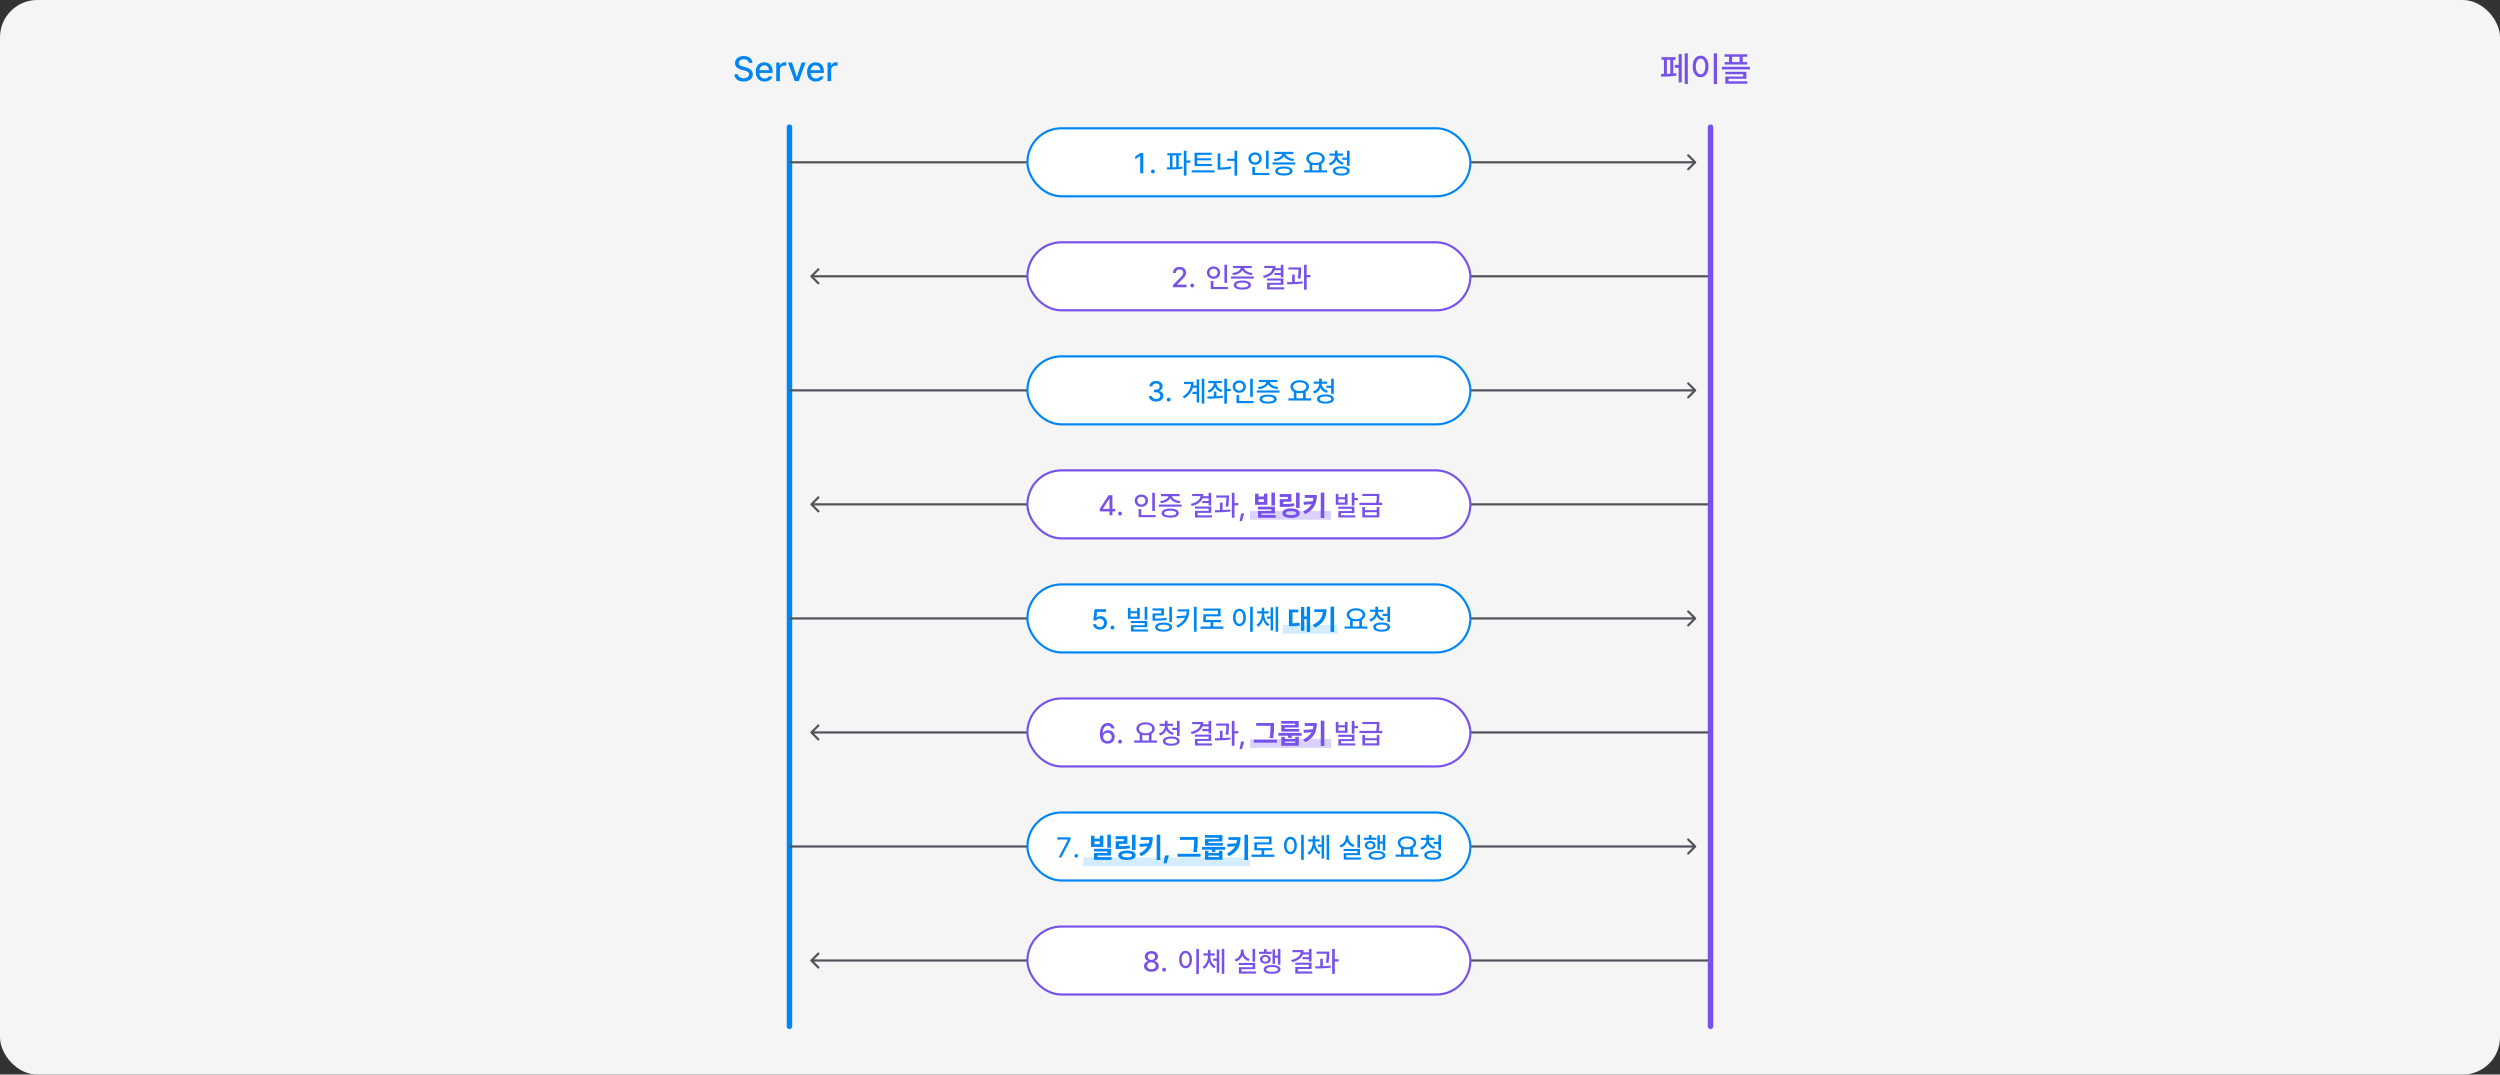 <svg width="1140" height="490" viewBox="0 0 1140 490" fill="none" xmlns="http://www.w3.org/2000/svg">
<rect x="0" y="0" width="1140" height="490" fill="#333333" stroke="none"/>
<rect width="1140" height="490" rx="17" fill="#F5F5F5"/>
<path d="M341.462 28.672C341.41 28.151 341.173 27.745 340.751 27.453C340.329 27.162 339.79 27.016 339.133 27.016C338.68 27.016 338.282 27.088 337.938 27.234C337.6 27.375 337.337 27.573 337.149 27.828C336.962 28.083 336.868 28.37 336.868 28.688C336.868 29.167 337.066 29.537 337.462 29.797C337.857 30.057 338.347 30.255 338.93 30.391L340.024 30.688C342.196 31.213 343.285 32.276 343.29 33.875C343.285 34.516 343.115 35.086 342.782 35.586C342.454 36.086 341.972 36.479 341.337 36.766C340.706 37.047 339.956 37.188 339.087 37.188C338.248 37.188 337.516 37.055 336.891 36.789C336.272 36.518 335.785 36.133 335.43 35.633C335.081 35.133 334.889 34.542 334.852 33.859H336.571C336.618 34.453 336.873 34.906 337.337 35.219C337.805 35.526 338.389 35.682 339.087 35.688C339.566 35.688 339.993 35.612 340.368 35.461C340.748 35.305 341.045 35.089 341.258 34.812C341.477 34.531 341.587 34.208 341.587 33.844C341.587 33.531 341.495 33.268 341.313 33.055C341.131 32.841 340.886 32.667 340.579 32.531C340.277 32.391 339.899 32.26 339.446 32.141L338.102 31.781C337.154 31.521 336.425 31.146 335.915 30.656C335.41 30.167 335.154 29.542 335.149 28.781C335.149 28.141 335.324 27.576 335.673 27.086C336.027 26.591 336.508 26.208 337.118 25.938C337.732 25.667 338.42 25.531 339.18 25.531C339.936 25.531 340.61 25.667 341.204 25.938C341.798 26.203 342.264 26.576 342.602 27.055C342.941 27.529 343.118 28.068 343.133 28.672H341.462ZM348.649 37.172C347.826 37.172 347.11 36.992 346.501 36.633C345.891 36.273 345.425 35.766 345.102 35.109C344.779 34.453 344.618 33.688 344.618 32.812C344.618 31.948 344.779 31.182 345.102 30.516C345.425 29.849 345.883 29.331 346.477 28.961C347.071 28.591 347.758 28.406 348.54 28.406C349.222 28.406 349.847 28.555 350.415 28.852C350.982 29.148 351.438 29.617 351.782 30.258C352.131 30.893 352.305 31.698 352.305 32.672V33.266H346.274C346.29 33.797 346.399 34.253 346.602 34.633C346.805 35.013 347.084 35.302 347.438 35.5C347.792 35.698 348.201 35.797 348.665 35.797C349.113 35.797 349.493 35.714 349.805 35.547C350.123 35.375 350.357 35.151 350.508 34.875H352.196C352.071 35.333 351.847 35.737 351.524 36.086C351.201 36.43 350.795 36.698 350.305 36.891C349.816 37.078 349.264 37.172 348.649 37.172ZM350.665 32.016C350.665 31.588 350.576 31.206 350.399 30.867C350.227 30.523 349.98 30.258 349.657 30.07C349.339 29.878 348.972 29.781 348.555 29.781C348.123 29.781 347.738 29.883 347.399 30.086C347.066 30.284 346.803 30.555 346.61 30.898C346.417 31.242 346.308 31.615 346.282 32.016H350.665ZM353.962 28.516H355.571V29.859H355.665C355.821 29.412 356.092 29.055 356.477 28.789C356.868 28.523 357.308 28.391 357.798 28.391C358.042 28.391 358.285 28.401 358.524 28.422V30.016C358.43 29.995 358.295 29.974 358.118 29.953C357.946 29.932 357.785 29.922 357.633 29.922C357.253 29.922 356.912 30.005 356.61 30.172C356.308 30.333 356.068 30.56 355.891 30.852C355.719 31.138 355.633 31.463 355.633 31.828V37H353.962V28.516ZM364.243 37H362.446L359.368 28.516H361.165L363.305 35.031H363.383L365.524 28.516H367.321L364.243 37ZM372.04 37.172C371.217 37.172 370.501 36.992 369.891 36.633C369.282 36.273 368.816 35.766 368.493 35.109C368.17 34.453 368.008 33.688 368.008 32.812C368.008 31.948 368.17 31.182 368.493 30.516C368.816 29.849 369.274 29.331 369.868 28.961C370.462 28.591 371.149 28.406 371.93 28.406C372.613 28.406 373.238 28.555 373.805 28.852C374.373 29.148 374.829 29.617 375.173 30.258C375.522 30.893 375.696 31.698 375.696 32.672V33.266H369.665C369.68 33.797 369.79 34.253 369.993 34.633C370.196 35.013 370.475 35.302 370.829 35.5C371.183 35.698 371.592 35.797 372.055 35.797C372.503 35.797 372.883 35.714 373.196 35.547C373.514 35.375 373.748 35.151 373.899 34.875H375.587C375.462 35.333 375.238 35.737 374.915 36.086C374.592 36.43 374.186 36.698 373.696 36.891C373.206 37.078 372.654 37.172 372.04 37.172ZM374.055 32.016C374.055 31.588 373.967 31.206 373.79 30.867C373.618 30.523 373.37 30.258 373.048 30.07C372.73 29.878 372.363 29.781 371.946 29.781C371.514 29.781 371.128 29.883 370.79 30.086C370.456 30.284 370.193 30.555 370.001 30.898C369.808 31.242 369.699 31.615 369.673 32.016H374.055ZM377.352 28.516H378.962V29.859H379.055C379.212 29.412 379.482 29.055 379.868 28.789C380.258 28.523 380.699 28.391 381.188 28.391C381.433 28.391 381.675 28.401 381.915 28.422V30.016C381.821 29.995 381.686 29.974 381.508 29.953C381.337 29.932 381.175 29.922 381.024 29.922C380.644 29.922 380.303 30.005 380.001 30.172C379.699 30.333 379.459 30.56 379.282 30.852C379.11 31.138 379.024 31.463 379.024 31.828V37H377.352V28.516Z" fill="#0086F1"/>
<path d="M769.646 38.328H768.224V24.328H769.646V38.328ZM757.38 33.703C757.964 33.703 758.422 33.7 758.755 33.695V27.266H757.677V26.047H764.099V27.266H763.021V33.523C763.412 33.492 763.865 33.443 764.38 33.375L764.49 34.453C762.797 34.786 760.485 34.953 757.552 34.953L757.38 33.703ZM760.099 33.672C760.448 33.667 760.964 33.648 761.646 33.617V27.266H760.099V33.672ZM763.724 29.578H765.474V24.641H766.88V37.609H765.474V30.906H763.724V29.578ZM782.958 38.359H781.474V24.328H782.958V38.359ZM771.849 30.281C771.849 29.302 772.003 28.443 772.31 27.703C772.617 26.958 773.044 26.385 773.591 25.984C774.143 25.578 774.771 25.375 775.474 25.375C776.167 25.375 776.787 25.578 777.333 25.984C777.88 26.385 778.307 26.958 778.615 27.703C778.927 28.443 779.083 29.302 779.083 30.281C779.083 31.271 778.927 32.138 778.615 32.883C778.307 33.628 777.88 34.2 777.333 34.602C776.787 35.003 776.167 35.203 775.474 35.203C774.771 35.203 774.143 35.003 773.591 34.602C773.044 34.2 772.617 33.628 772.31 32.883C772.003 32.138 771.849 31.271 771.849 30.281ZM773.287 30.281C773.287 31.01 773.378 31.646 773.56 32.188C773.742 32.729 773.998 33.146 774.326 33.438C774.659 33.729 775.042 33.875 775.474 33.875C775.901 33.875 776.279 33.729 776.607 33.438C776.935 33.146 777.19 32.729 777.373 32.188C777.555 31.646 777.646 31.01 777.646 30.281C777.646 29.562 777.555 28.935 777.373 28.398C777.19 27.857 776.935 27.44 776.607 27.148C776.279 26.852 775.901 26.703 775.474 26.703C775.042 26.703 774.659 26.852 774.326 27.148C773.998 27.44 773.742 27.857 773.56 28.398C773.378 28.935 773.287 29.562 773.287 30.281ZM796.755 25.875H794.724V28.297H796.693V29.438H786.427V28.297H788.412V25.875H786.365V24.75H796.755V25.875ZM785.193 30.469H797.958V31.641H785.193V30.469ZM786.724 32.734H796.349V35.938H788.193V37.062H796.74V38.188H786.74V34.891H794.88V33.844H786.724V32.734ZM793.24 28.297V25.875H789.88V28.297H793.24Z" fill="#7852E8"/>
<path d="M369.646 125.646C369.451 125.842 369.451 126.158 369.646 126.354L372.828 129.536C373.024 129.731 373.34 129.731 373.536 129.536C373.731 129.34 373.731 129.024 373.536 128.828L370.707 126L373.536 123.172C373.731 122.976 373.731 122.66 373.536 122.464C373.34 122.269 373.024 122.269 372.828 122.464L369.646 125.646ZM370 126.5L780 126.5L780 125.5L370 125.5L370 126.5Z" fill="#52525B"/>
<path d="M369.646 333.646C369.451 333.842 369.451 334.158 369.646 334.354L372.828 337.536C373.024 337.731 373.34 337.731 373.536 337.536C373.731 337.34 373.731 337.024 373.536 336.828L370.707 334L373.536 331.172C373.731 330.976 373.731 330.66 373.536 330.464C373.34 330.269 373.024 330.269 372.828 330.464L369.646 333.646ZM370 334.5L780 334.5L780 333.5L370 333.5L370 334.5Z" fill="#52525B"/>
<path d="M369.646 229.646C369.451 229.842 369.451 230.158 369.646 230.354L372.828 233.536C373.024 233.731 373.34 233.731 373.536 233.536C373.731 233.34 373.731 233.024 373.536 232.828L370.707 230L373.536 227.172C373.731 226.976 373.731 226.66 373.536 226.464C373.34 226.269 373.024 226.269 372.828 226.464L369.646 229.646ZM370 230.5L780 230.5L780 229.5L370 229.5L370 230.5Z" fill="#52525B"/>
<path d="M369.646 437.646C369.451 437.842 369.451 438.158 369.646 438.354L372.828 441.536C373.024 441.731 373.34 441.731 373.536 441.536C373.731 441.34 373.731 441.024 373.536 440.828L370.707 438L373.536 435.172C373.731 434.976 373.731 434.66 373.536 434.464C373.34 434.269 373.024 434.269 372.828 434.464L369.646 437.646ZM370 438.5L780 438.5L780 437.5L370 437.5L370 438.5Z" fill="#52525B"/>
<path d="M360 58L360 468" stroke="#0086F1" stroke-width="2.5" stroke-linecap="round"/>
<rect x="468.5" y="110.5" width="202" height="31" rx="15.5" fill="white" stroke="#7852E8"/>
<rect x="468.5" y="318.5" width="202" height="31" rx="15.5" fill="white" stroke="#7852E8"/>
<rect x="468.5" y="214.5" width="202" height="31" rx="15.5" fill="white" stroke="#7852E8"/>
<rect x="468.5" y="422.5" width="202" height="31" rx="15.5" fill="white" stroke="#7852E8"/>
<path d="M773.354 74.354C773.549 74.158 773.549 73.842 773.354 73.647L770.172 70.465C769.976 70.269 769.66 70.269 769.464 70.465C769.269 70.66 769.269 70.976 769.464 71.172L772.293 74L769.464 76.829C769.269 77.024 769.269 77.34 769.464 77.536C769.66 77.731 769.976 77.731 770.172 77.536L773.354 74.354ZM360 74.5L566.5 74.5L566.5 73.5L360 73.5L360 74.5ZM566.5 74.5L773 74.5L773 73.5L566.5 73.5L566.5 74.5Z" fill="#52525B"/>
<path d="M773.354 282.354C773.549 282.158 773.549 281.842 773.354 281.646L770.172 278.465C769.976 278.269 769.66 278.269 769.464 278.465C769.269 278.66 769.269 278.976 769.464 279.172L772.293 282L769.464 284.828C769.269 285.024 769.269 285.34 769.464 285.536C769.66 285.731 769.976 285.731 770.172 285.536L773.354 282.354ZM360 282.5L566.5 282.5L566.5 281.5L360 281.5L360 282.5ZM566.5 282.5L773 282.5L773 281.5L566.5 281.5L566.5 282.5Z" fill="#52525B"/>
<path d="M773.354 178.354C773.549 178.158 773.549 177.842 773.354 177.646L770.172 174.465C769.976 174.269 769.66 174.269 769.464 174.465C769.269 174.66 769.269 174.976 769.464 175.172L772.293 178L769.464 180.828C769.269 181.024 769.269 181.34 769.464 181.536C769.66 181.731 769.976 181.731 770.172 181.536L773.354 178.354ZM360 178.5L566.5 178.5L566.5 177.5L360 177.5L360 178.5ZM566.5 178.5L773 178.5L773 177.5L566.5 177.5L566.5 178.5Z" fill="#52525B"/>
<path d="M773.354 386.354C773.549 386.158 773.549 385.842 773.354 385.646L770.172 382.465C769.976 382.269 769.66 382.269 769.464 382.465C769.269 382.66 769.269 382.976 769.464 383.172L772.293 386L769.464 388.828C769.269 389.024 769.269 389.34 769.464 389.536C769.66 389.731 769.976 389.731 770.172 389.536L773.354 386.354ZM360 386.5L566.5 386.5L566.5 385.5L360 385.5L360 386.5ZM566.5 386.5L773 386.5L773 385.5L566.5 385.5L566.5 386.5Z" fill="#52525B"/>
<path d="M534.86 129.984L538.047 126.772C538.432 126.375 538.726 126.053 538.929 125.808C539.132 125.558 539.287 125.317 539.392 125.084C539.502 124.847 539.557 124.597 539.557 124.335C539.557 124.039 539.483 123.778 539.335 123.554C539.187 123.33 538.984 123.156 538.726 123.034C538.468 122.911 538.178 122.85 537.856 122.85C537.518 122.85 537.221 122.917 536.967 123.053C536.718 123.188 536.523 123.379 536.384 123.624C536.248 123.865 536.18 124.149 536.18 124.475H534.86C534.856 123.924 534.983 123.438 535.241 123.015C535.499 122.591 535.859 122.264 536.32 122.031C536.781 121.798 537.302 121.682 537.882 121.682C538.461 121.682 538.978 121.796 539.43 122.024C539.887 122.249 540.243 122.56 540.497 122.958C540.755 123.355 540.886 123.802 540.89 124.297C540.886 124.648 540.818 124.987 540.687 125.312C540.556 125.634 540.332 125.994 540.014 126.392C539.697 126.785 539.248 127.268 538.669 127.839L536.802 129.73V129.807H541.043V131H534.86V129.984ZM543.658 131.089C543.497 131.089 543.347 131.049 543.207 130.968C543.072 130.888 542.962 130.78 542.877 130.645C542.797 130.509 542.757 130.361 542.757 130.2C542.757 130.035 542.797 129.883 542.877 129.743C542.958 129.604 543.065 129.493 543.201 129.413C543.341 129.328 543.493 129.286 543.658 129.286C543.819 129.286 543.967 129.326 544.102 129.407C544.242 129.487 544.352 129.597 544.432 129.737C544.517 129.876 544.559 130.027 544.559 130.188C544.559 130.348 544.517 130.499 544.432 130.638C544.352 130.774 544.242 130.884 544.102 130.968C543.967 131.049 543.819 131.089 543.658 131.089ZM559.544 128.981H558.338V120.717H559.544V128.981ZM550.34 124.297C550.34 123.759 550.473 123.277 550.74 122.85C551.006 122.422 551.37 122.088 551.832 121.847C552.293 121.601 552.807 121.479 553.374 121.479C553.941 121.479 554.453 121.601 554.91 121.847C555.371 122.088 555.733 122.422 555.996 122.85C556.262 123.277 556.396 123.759 556.396 124.297C556.396 124.843 556.262 125.332 555.996 125.763C555.733 126.191 555.371 126.525 554.91 126.766C554.453 127.007 553.941 127.128 553.374 127.128C552.807 127.128 552.293 127.007 551.832 126.766C551.37 126.525 551.006 126.191 550.74 125.763C550.473 125.332 550.34 124.843 550.34 124.297ZM551.521 124.297C551.521 124.648 551.599 124.959 551.755 125.23C551.916 125.497 552.138 125.704 552.422 125.852C552.705 126 553.023 126.074 553.374 126.074C553.721 126.074 554.034 126 554.313 125.852C554.593 125.704 554.813 125.497 554.974 125.23C555.134 124.959 555.215 124.648 555.215 124.297C555.215 123.954 555.134 123.649 554.974 123.383C554.813 123.112 554.593 122.903 554.313 122.754C554.034 122.606 553.721 122.532 553.374 122.532C553.023 122.532 552.705 122.606 552.422 122.754C552.138 122.903 551.916 123.112 551.755 123.383C551.599 123.649 551.521 123.954 551.521 124.297ZM552.104 128.144H553.323V130.86H559.887V131.838H552.104V128.144ZM571.719 127.039H561.347V126.062H571.719V127.039ZM561.893 124.513C562.574 124.441 563.198 124.297 563.765 124.081C564.332 123.861 564.789 123.592 565.136 123.275C565.483 122.958 565.678 122.617 565.72 122.253H562.299V121.263H570.792V122.253H567.333C567.379 122.617 567.574 122.958 567.917 123.275C568.264 123.592 568.721 123.861 569.288 124.081C569.859 124.297 570.492 124.441 571.186 124.513L570.754 125.465C570.094 125.389 569.48 125.249 568.913 125.046C568.35 124.839 567.864 124.578 567.453 124.265C567.043 123.952 566.736 123.599 566.533 123.205C566.325 123.599 566.016 123.952 565.606 124.265C565.195 124.578 564.707 124.839 564.14 125.046C563.577 125.249 562.967 125.389 562.312 125.465L561.893 124.513ZM562.578 129.997C562.578 129.561 562.735 129.187 563.048 128.874C563.361 128.56 563.814 128.323 564.406 128.163C564.999 127.998 565.705 127.915 566.526 127.915C567.339 127.915 568.039 127.998 568.627 128.163C569.216 128.323 569.666 128.56 569.979 128.874C570.293 129.187 570.449 129.561 570.449 129.997C570.449 130.433 570.293 130.805 569.979 131.114C569.666 131.423 569.216 131.656 568.627 131.812C568.043 131.973 567.343 132.054 566.526 132.054C565.705 132.054 564.999 131.973 564.406 131.812C563.814 131.656 563.361 131.423 563.048 131.114C562.735 130.805 562.578 130.433 562.578 129.997ZM563.797 129.997C563.793 130.353 564.023 130.625 564.489 130.816C564.958 131.006 565.623 131.102 566.482 131.102C567.362 131.102 568.041 131.008 568.52 130.822C569.002 130.632 569.243 130.357 569.243 129.997C569.243 129.633 569.006 129.354 568.532 129.159C568.062 128.965 567.394 128.863 566.526 128.854C565.65 128.863 564.975 128.965 564.501 129.159C564.028 129.354 563.793 129.633 563.797 129.997ZM585.239 126.493H584.033V125.401H581.151V124.462H584.033V123.23H581.291C580.944 124.102 580.352 124.832 579.514 125.42C578.68 126.009 577.626 126.451 576.353 126.747L575.934 125.757C577.279 125.461 578.322 125.008 579.063 124.398C579.808 123.789 580.231 123.061 580.333 122.215H576.53V121.225H581.659C581.659 121.589 581.627 121.94 581.564 122.278H584.033V120.704H585.239V126.493ZM577.8 126.976H585.239V129.857H579.019V131H585.582V131.965H577.825V128.943H584.033V127.928H577.8V126.976ZM593.326 122.621C593.322 123.379 593.301 124.09 593.263 124.754C593.225 125.418 593.136 126.193 592.996 127.077L591.803 126.988C591.934 126.18 592.021 125.454 592.063 124.811C592.105 124.168 592.129 123.531 592.133 122.9H587.512V121.923H593.326V122.621ZM586.877 128.651C587.914 128.643 588.692 128.632 589.213 128.62V125.173H590.406V128.582C591.849 128.522 593.043 128.431 593.986 128.309L594.05 129.21C592.319 129.489 590.15 129.629 587.543 129.629H587.017L586.877 128.651ZM594.634 120.704H595.853V125.401H597.592V126.43H595.853V132.079H594.634V120.704Z" fill="#7852E8"/>
<path d="M525.034 443.127C524.378 443.127 523.792 443.017 523.276 442.797C522.764 442.577 522.364 442.272 522.076 441.883C521.792 441.489 521.653 441.045 521.657 440.55C521.653 440.165 521.733 439.807 521.898 439.477C522.067 439.143 522.298 438.868 522.59 438.652C522.886 438.432 523.214 438.294 523.574 438.239V438.188C523.261 438.117 522.986 437.983 522.749 437.789C522.512 437.59 522.328 437.346 522.196 437.059C522.065 436.771 522 436.462 522 436.132C522 435.666 522.129 435.247 522.387 434.875C522.649 434.503 523.011 434.211 523.472 433.999C523.934 433.787 524.454 433.682 525.034 433.682C525.605 433.682 526.119 433.787 526.576 433.999C527.038 434.211 527.399 434.503 527.662 434.875C527.924 435.247 528.055 435.666 528.055 436.132C528.055 436.462 527.988 436.771 527.852 437.059C527.721 437.346 527.535 437.59 527.294 437.789C527.057 437.983 526.786 438.117 526.481 438.188V438.239C526.837 438.294 527.16 438.432 527.452 438.652C527.749 438.868 527.981 439.143 528.151 439.477C528.324 439.807 528.411 440.165 528.411 440.55C528.411 441.045 528.265 441.489 527.973 441.883C527.685 442.272 527.285 442.577 526.773 442.797C526.261 443.017 525.681 443.127 525.034 443.127ZM523.079 440.448C523.075 440.749 523.151 441.013 523.307 441.242C523.464 441.47 523.69 441.65 523.987 441.781C524.287 441.908 524.636 441.972 525.034 441.972C525.427 441.972 525.77 441.908 526.062 441.781C526.358 441.654 526.587 441.477 526.748 441.248C526.909 441.015 526.989 440.749 526.989 440.448C526.989 440.135 526.904 439.856 526.735 439.61C526.566 439.361 526.333 439.166 526.037 439.026C525.741 438.882 525.406 438.811 525.034 438.811C524.657 438.811 524.319 438.882 524.018 439.026C523.718 439.166 523.485 439.361 523.32 439.61C523.155 439.86 523.075 440.139 523.079 440.448ZM523.358 436.259C523.358 436.542 523.43 436.794 523.574 437.014C523.718 437.234 523.915 437.406 524.164 437.528C524.418 437.647 524.708 437.706 525.034 437.706C525.351 437.706 525.635 437.647 525.884 437.528C526.138 437.406 526.335 437.234 526.475 437.014C526.614 436.794 526.684 436.542 526.684 436.259C526.684 435.975 526.614 435.726 526.475 435.51C526.339 435.29 526.147 435.12 525.897 435.002C525.648 434.883 525.36 434.824 525.034 434.824C524.704 434.824 524.412 434.883 524.158 435.002C523.904 435.12 523.707 435.29 523.568 435.51C523.428 435.726 523.358 435.975 523.358 436.259ZM530.836 443.089C530.675 443.089 530.525 443.049 530.385 442.968C530.25 442.888 530.14 442.78 530.055 442.645C529.974 442.509 529.934 442.361 529.934 442.2C529.934 442.035 529.974 441.883 530.055 441.743C530.135 441.604 530.243 441.493 530.379 441.413C530.518 441.328 530.671 441.286 530.836 441.286C530.996 441.286 531.145 441.326 531.28 441.407C531.42 441.487 531.53 441.597 531.61 441.737C531.695 441.876 531.737 442.027 531.737 442.188C531.737 442.348 531.695 442.499 531.61 442.638C531.53 442.774 531.42 442.884 531.28 442.968C531.145 443.049 530.996 443.089 530.836 443.089ZM546.709 444.104H545.503V432.704H546.709V444.104ZM537.683 437.541C537.683 436.745 537.807 436.047 538.057 435.446C538.307 434.841 538.654 434.376 539.098 434.05C539.547 433.72 540.057 433.555 540.628 433.555C541.191 433.555 541.694 433.72 542.139 434.05C542.583 434.376 542.93 434.841 543.18 435.446C543.434 436.047 543.561 436.745 543.561 437.541C543.561 438.345 543.434 439.05 543.18 439.655C542.93 440.26 542.583 440.725 542.139 441.051C541.694 441.377 541.191 441.54 540.628 441.54C540.057 441.54 539.547 441.377 539.098 441.051C538.654 440.725 538.307 440.26 538.057 439.655C537.807 439.05 537.683 438.345 537.683 437.541ZM538.851 437.541C538.851 438.133 538.925 438.65 539.073 439.09C539.221 439.53 539.428 439.868 539.695 440.105C539.966 440.342 540.277 440.461 540.628 440.461C540.975 440.461 541.282 440.342 541.548 440.105C541.815 439.868 542.022 439.53 542.17 439.09C542.319 438.65 542.393 438.133 542.393 437.541C542.393 436.957 542.319 436.447 542.17 436.011C542.022 435.571 541.815 435.233 541.548 434.996C541.282 434.754 540.975 434.634 540.628 434.634C540.277 434.634 539.966 434.754 539.695 434.996C539.428 435.233 539.221 435.571 539.073 436.011C538.925 436.447 538.851 436.957 538.851 437.541ZM551.927 436.195C551.927 436.8 552.018 437.393 552.2 437.973C552.386 438.548 552.659 439.071 553.019 439.541C553.382 440.006 553.818 440.376 554.326 440.651L553.653 441.54C553.116 441.257 552.655 440.859 552.27 440.347C551.884 439.835 551.586 439.246 551.375 438.582C551.163 439.293 550.865 439.928 550.479 440.486C550.099 441.045 549.642 441.485 549.108 441.807L548.397 440.893C548.905 440.596 549.339 440.199 549.699 439.699C550.058 439.2 550.329 438.648 550.511 438.042C550.697 437.437 550.793 436.822 550.797 436.195V435.738H548.74V434.748H550.797V433.11H551.927V434.748H553.945V435.738H551.927V436.195ZM553.196 437.135H554.834V432.945H555.977V443.508H554.834V438.138H553.196V437.135ZM557.132 432.704H558.287V444.079H557.132V432.704ZM572.354 438.557H571.16V432.704H572.354V438.557ZM562.972 437.541C563.551 437.346 564.057 437.063 564.489 436.69C564.925 436.318 565.257 435.889 565.485 435.402C565.718 434.915 565.837 434.41 565.841 433.885V433.009H567.072V433.885C567.072 434.388 567.187 434.871 567.415 435.332C567.644 435.793 567.972 436.2 568.399 436.551C568.826 436.898 569.328 437.16 569.903 437.338L569.307 438.277C568.646 438.062 568.073 437.74 567.586 437.312C567.1 436.885 566.727 436.379 566.469 435.795C566.207 436.426 565.826 436.976 565.327 437.446C564.832 437.916 564.25 438.265 563.581 438.493L562.972 437.541ZM564.889 439.103H572.366V441.946H566.095V443H572.747V443.965H564.927V441.032H571.173V440.055H564.889V439.103ZM583.868 439.877H582.726V436.703H581.405V439.483H580.275V432.92H581.405V435.713H582.726V432.704H583.868V439.877ZM574.105 433.999H576.403V432.793H577.597V433.999H579.856V434.951H574.105V433.999ZM574.55 437.439C574.55 437.05 574.653 436.709 574.861 436.417C575.068 436.121 575.356 435.893 575.724 435.732C576.097 435.567 576.518 435.484 576.987 435.484C577.47 435.484 577.897 435.567 578.27 435.732C578.642 435.893 578.932 436.121 579.139 436.417C579.347 436.709 579.45 437.05 579.45 437.439C579.45 437.829 579.347 438.172 579.139 438.468C578.932 438.76 578.642 438.988 578.27 439.153C577.897 439.314 577.47 439.395 576.987 439.395C576.518 439.395 576.097 439.314 575.724 439.153C575.356 438.988 575.068 438.76 574.861 438.468C574.653 438.172 574.55 437.829 574.55 437.439ZM575.629 437.439C575.629 437.651 575.686 437.839 575.8 438.004C575.915 438.165 576.073 438.292 576.276 438.385C576.484 438.474 576.721 438.519 576.987 438.519C577.258 438.519 577.497 438.474 577.705 438.385C577.912 438.292 578.073 438.165 578.187 438.004C578.301 437.839 578.358 437.651 578.358 437.439C578.358 437.228 578.301 437.042 578.187 436.881C578.077 436.72 577.918 436.595 577.711 436.506C577.508 436.417 577.273 436.373 577.006 436.373C576.596 436.373 576.264 436.47 576.01 436.665C575.756 436.855 575.629 437.114 575.629 437.439ZM576.213 442.061C576.209 441.633 576.359 441.269 576.664 440.969C576.968 440.668 577.408 440.44 577.984 440.283C578.564 440.122 579.256 440.042 580.06 440.042C580.864 440.042 581.556 440.12 582.135 440.277C582.715 440.433 583.159 440.664 583.468 440.969C583.777 441.269 583.932 441.633 583.932 442.061C583.932 442.484 583.777 442.843 583.468 443.14C583.159 443.44 582.715 443.667 582.135 443.819C581.556 443.975 580.864 444.054 580.06 444.054C579.256 444.054 578.564 443.975 577.984 443.819C577.408 443.667 576.968 443.44 576.664 443.14C576.359 442.843 576.209 442.484 576.213 442.061ZM577.406 442.061C577.398 442.403 577.626 442.668 578.092 442.854C578.562 443.04 579.217 443.131 580.06 443.127C580.906 443.131 581.56 443.04 582.021 442.854C582.486 442.668 582.721 442.403 582.726 442.061C582.721 441.705 582.493 441.434 582.04 441.248C581.587 441.062 580.942 440.969 580.104 440.969C579.232 440.969 578.564 441.062 578.098 441.248C577.633 441.43 577.402 441.701 577.406 442.061ZM598.062 438.493H596.855V437.401H593.974V436.462H596.855V435.23H594.113C593.766 436.102 593.174 436.832 592.336 437.42C591.502 438.009 590.449 438.451 589.175 438.747L588.756 437.757C590.102 437.461 591.145 437.008 591.885 436.398C592.63 435.789 593.053 435.061 593.155 434.215H589.353V433.225H594.481C594.481 433.589 594.45 433.94 594.386 434.278H596.855V432.704H598.062V438.493ZM590.622 438.976H598.062V441.857H591.841V443H598.404V443.965H590.647V440.943H596.855V439.928H590.622V438.976ZM606.148 434.621C606.144 435.379 606.123 436.09 606.085 436.754C606.047 437.418 605.958 438.193 605.818 439.077L604.625 438.988C604.756 438.18 604.843 437.454 604.885 436.811C604.928 436.168 604.951 435.531 604.955 434.9H600.334V433.923H606.148V434.621ZM599.699 440.651C600.736 440.643 601.515 440.632 602.035 440.62V437.173H603.229V440.582C604.672 440.522 605.865 440.431 606.809 440.309L606.872 441.21C605.141 441.489 602.972 441.629 600.366 441.629H599.839L599.699 440.651ZM607.456 432.704H608.675V437.401H610.414V438.43H608.675V444.079H607.456V432.704Z" fill="#7852E8"/>
<path d="M780 58L780 468" stroke="#7852E8" stroke-width="2.5" stroke-linecap="round"/>
<rect x="468.5" y="58.5" width="202" height="31" rx="15.5" fill="white" stroke="#0086F1"/>
<rect x="468.5" y="266.5" width="202" height="31" rx="15.5" fill="white" stroke="#0086F1"/>
<rect x="468.5" y="162.5" width="202" height="31" rx="15.5" fill="white" stroke="#0086F1"/>
<rect x="468.5" y="370.5" width="202" height="31" rx="15.5" fill="white" stroke="#0086F1"/>
<path d="M521.338 79H519.929V71.205H519.878L517.682 72.64V71.307L519.967 69.809H521.338V79ZM525.718 79.089C525.557 79.089 525.407 79.049 525.267 78.968C525.132 78.888 525.022 78.78 524.937 78.644C524.857 78.509 524.817 78.361 524.817 78.2C524.817 78.035 524.857 77.883 524.937 77.743C525.018 77.603 525.126 77.493 525.261 77.413C525.401 77.329 525.553 77.286 525.718 77.286C525.879 77.286 526.027 77.326 526.162 77.407C526.302 77.487 526.412 77.597 526.492 77.737C526.577 77.876 526.619 78.027 526.619 78.188C526.619 78.348 526.577 78.499 526.492 78.638C526.412 78.774 526.302 78.884 526.162 78.968C526.027 79.049 525.879 79.089 525.718 79.089ZM538.684 70.862H537.516V76.163C538.138 76.112 538.688 76.059 539.167 76.004L539.23 76.88C538.172 77.058 537.065 77.176 535.91 77.235C534.755 77.29 533.509 77.32 532.171 77.324L532.032 76.321C532.319 76.321 532.802 76.317 533.479 76.309V70.862H532.311V69.872H538.684V70.862ZM534.647 76.29C535.214 76.277 535.781 76.258 536.348 76.232V70.862H534.647V76.29ZM539.827 68.704H541.033V73.186H542.861V74.176H541.033V80.079H539.827V68.704ZM552.636 75.725H544.714V69.644H552.522V70.621H545.933V72.157H552.281V73.109H545.933V74.76H552.636V75.725ZM543.407 77.654H553.817V78.644H543.407V77.654ZM564.138 80.105H562.932V73.363H559.542V72.373H562.932V68.704H564.138V80.105ZM555.251 69.961H556.47V76.359C557.359 76.347 558.188 76.306 558.958 76.239C559.729 76.171 560.503 76.059 561.282 75.902L561.434 76.893C560.562 77.07 559.705 77.195 558.863 77.267C558.025 77.335 557.126 77.367 556.166 77.362H555.251V69.961ZM578.484 76.981H577.278V68.717H578.484V76.981ZM569.28 72.297C569.28 71.759 569.413 71.277 569.68 70.85C569.946 70.422 570.31 70.088 570.771 69.847C571.233 69.601 571.747 69.478 572.314 69.478C572.881 69.478 573.393 69.601 573.85 69.847C574.311 70.088 574.673 70.422 574.936 70.85C575.202 71.277 575.335 71.759 575.335 72.297C575.335 72.843 575.202 73.332 574.936 73.763C574.673 74.191 574.311 74.525 573.85 74.766C573.393 75.007 572.881 75.128 572.314 75.128C571.747 75.128 571.233 75.007 570.771 74.766C570.31 74.525 569.946 74.191 569.68 73.763C569.413 73.332 569.28 72.843 569.28 72.297ZM570.46 72.297C570.46 72.648 570.539 72.959 570.695 73.23C570.856 73.497 571.078 73.704 571.362 73.852C571.645 74 571.963 74.074 572.314 74.074C572.661 74.074 572.974 74 573.253 73.852C573.533 73.704 573.753 73.497 573.914 73.23C574.074 72.959 574.155 72.648 574.155 72.297C574.155 71.954 574.074 71.649 573.914 71.383C573.753 71.112 573.533 70.903 573.253 70.754C572.974 70.606 572.661 70.532 572.314 70.532C571.963 70.532 571.645 70.606 571.362 70.754C571.078 70.903 570.856 71.112 570.695 71.383C570.539 71.649 570.46 71.954 570.46 72.297ZM571.044 76.144H572.263V78.86H578.827V79.838H571.044V76.144ZM590.659 75.039H580.287V74.061H590.659V75.039ZM580.833 72.513C581.514 72.441 582.138 72.297 582.705 72.081C583.272 71.861 583.729 71.592 584.076 71.275C584.423 70.957 584.618 70.617 584.66 70.253H581.239V69.263H589.732V70.253H586.272C586.319 70.617 586.514 70.957 586.856 71.275C587.203 71.592 587.66 71.861 588.228 72.081C588.799 72.297 589.431 72.441 590.125 72.513L589.694 73.465C589.034 73.389 588.42 73.249 587.853 73.046C587.29 72.838 586.804 72.578 586.393 72.265C585.983 71.952 585.676 71.599 585.473 71.205C585.265 71.599 584.956 71.952 584.546 72.265C584.135 72.578 583.647 72.838 583.08 73.046C582.517 73.249 581.907 73.389 581.251 73.465L580.833 72.513ZM581.518 77.997C581.518 77.561 581.675 77.187 581.988 76.874C582.301 76.56 582.754 76.323 583.346 76.163C583.939 75.998 584.645 75.915 585.466 75.915C586.279 75.915 586.979 75.998 587.567 76.163C588.156 76.323 588.606 76.56 588.919 76.874C589.233 77.187 589.389 77.561 589.389 77.997C589.389 78.433 589.233 78.805 588.919 79.114C588.606 79.423 588.156 79.656 587.567 79.812C586.983 79.973 586.283 80.054 585.466 80.054C584.645 80.054 583.939 79.973 583.346 79.812C582.754 79.656 582.301 79.423 581.988 79.114C581.675 78.805 581.518 78.433 581.518 77.997ZM582.737 77.997C582.733 78.353 582.963 78.626 583.429 78.816C583.898 79.006 584.563 79.102 585.422 79.102C586.302 79.102 586.981 79.008 587.459 78.822C587.942 78.632 588.183 78.357 588.183 77.997C588.183 77.633 587.946 77.354 587.472 77.159C587.002 76.965 586.334 76.863 585.466 76.855C584.59 76.863 583.915 76.965 583.441 77.159C582.967 77.354 582.733 77.633 582.737 77.997ZM605.106 78.657H594.696V77.654H597.184V74.684C596.706 74.421 596.336 74.089 596.073 73.687C595.811 73.285 595.682 72.834 595.686 72.335C595.686 71.747 595.864 71.228 596.219 70.78C596.575 70.331 597.07 69.984 597.705 69.739C598.344 69.489 599.067 69.364 599.875 69.364C600.684 69.364 601.407 69.489 602.046 69.739C602.685 69.984 603.183 70.331 603.538 70.78C603.898 71.228 604.078 71.747 604.078 72.335C604.078 72.83 603.951 73.276 603.697 73.674C603.443 74.068 603.083 74.396 602.618 74.658V77.654H605.106V78.657ZM596.854 72.335C596.854 72.737 596.981 73.09 597.235 73.395C597.489 73.7 597.844 73.937 598.301 74.106C598.758 74.271 599.283 74.353 599.875 74.353C600.464 74.353 600.986 74.269 601.443 74.1C601.905 73.93 602.264 73.695 602.522 73.395C602.781 73.09 602.91 72.737 602.91 72.335C602.91 71.933 602.781 71.582 602.522 71.281C602.264 70.977 601.905 70.742 601.443 70.577C600.986 70.412 600.464 70.329 599.875 70.329C599.283 70.329 598.758 70.412 598.301 70.577C597.844 70.742 597.489 70.977 597.235 71.281C596.981 71.582 596.854 71.933 596.854 72.335ZM601.399 77.654V75.128C600.925 75.238 600.417 75.293 599.875 75.293C599.342 75.293 598.843 75.238 598.377 75.128V77.654H601.399ZM609.917 71.129C609.917 71.573 610.034 72.001 610.267 72.411C610.499 72.822 610.829 73.183 611.257 73.497C611.684 73.81 612.181 74.045 612.749 74.201L612.177 75.141C611.526 74.954 610.956 74.669 610.47 74.284C609.983 73.894 609.609 73.433 609.346 72.9C609.092 73.497 608.722 74.017 608.235 74.461C607.749 74.901 607.171 75.225 606.502 75.433L605.931 74.506C606.498 74.324 606.991 74.061 607.41 73.719C607.833 73.376 608.157 72.98 608.381 72.532C608.61 72.083 608.724 71.616 608.724 71.129V70.989H606.249V70.024H608.724V68.653H609.93V70.024H612.393V70.989H609.917V71.129ZM607.759 77.946C607.759 77.506 607.912 77.13 608.216 76.816C608.525 76.503 608.967 76.264 609.543 76.099C610.123 75.934 610.81 75.852 611.606 75.852C612.397 75.852 613.081 75.934 613.656 76.099C614.236 76.264 614.68 76.503 614.989 76.816C615.298 77.13 615.453 77.506 615.453 77.946C615.453 78.391 615.296 78.769 614.983 79.082C614.674 79.4 614.232 79.641 613.656 79.806C613.081 79.971 612.397 80.054 611.606 80.054C610.815 80.054 610.129 79.971 609.549 79.806C608.97 79.641 608.525 79.4 608.216 79.082C607.912 78.765 607.759 78.386 607.759 77.946ZM608.953 77.946C608.953 78.192 609.056 78.403 609.264 78.581C609.475 78.755 609.78 78.89 610.178 78.987C610.576 79.08 611.052 79.127 611.606 79.127C612.44 79.123 613.089 79.017 613.555 78.81C614.02 78.602 614.255 78.314 614.259 77.946C614.255 77.578 614.02 77.295 613.555 77.096C613.093 76.893 612.444 76.791 611.606 76.791C610.768 76.791 610.114 76.893 609.645 77.096C609.179 77.295 608.948 77.578 608.953 77.946ZM612.038 71.891H614.208V68.704H615.415V75.598H614.208V72.881H612.038V71.891Z" fill="#0086F1"/>
<path d="M527.197 183.127C526.571 183.127 526.008 183.021 525.509 182.81C525.013 182.598 524.622 182.302 524.334 181.921C524.051 181.536 523.9 181.096 523.884 180.601H525.305C525.322 180.863 525.413 181.096 525.578 181.299C525.748 181.498 525.972 181.652 526.251 181.762C526.53 181.868 526.842 181.921 527.184 181.921C527.552 181.921 527.88 181.86 528.168 181.737C528.46 181.61 528.689 181.432 528.854 181.204C529.019 180.975 529.101 180.715 529.101 180.423C529.101 180.118 529.019 179.849 528.854 179.617C528.693 179.38 528.456 179.196 528.143 179.064C527.83 178.929 527.459 178.861 527.032 178.861H526.245V177.719H527.032C527.379 177.719 527.686 177.66 527.952 177.541C528.223 177.418 528.433 177.247 528.581 177.027C528.733 176.807 528.809 176.551 528.809 176.259C528.809 175.979 528.744 175.734 528.613 175.522C528.481 175.311 528.295 175.146 528.054 175.027C527.813 174.909 527.531 174.85 527.21 174.85C526.901 174.85 526.611 174.905 526.34 175.015C526.073 175.125 525.858 175.283 525.693 175.491C525.528 175.694 525.441 175.929 525.432 176.195H524.087C524.099 175.709 524.245 175.275 524.525 174.894C524.808 174.509 525.187 174.211 525.661 173.999C526.135 173.787 526.655 173.682 527.222 173.682C527.811 173.682 528.327 173.794 528.771 174.018C529.216 174.242 529.558 174.547 529.8 174.932C530.041 175.313 530.159 175.73 530.155 176.183C530.159 176.699 530.015 177.137 529.723 177.497C529.431 177.856 529.034 178.1 528.53 178.227V178.29C528.945 178.349 529.3 178.478 529.596 178.677C529.897 178.872 530.123 179.124 530.276 179.433C530.432 179.742 530.51 180.089 530.51 180.474C530.51 180.977 530.367 181.432 530.079 181.838C529.795 182.24 529.4 182.556 528.892 182.784C528.388 183.013 527.823 183.127 527.197 183.127ZM532.923 183.089C532.762 183.089 532.612 183.049 532.472 182.968C532.336 182.888 532.226 182.78 532.142 182.645C532.061 182.509 532.021 182.361 532.021 182.2C532.021 182.035 532.061 181.883 532.142 181.743C532.222 181.604 532.33 181.493 532.466 181.413C532.605 181.328 532.758 181.286 532.923 181.286C533.083 181.286 533.231 181.326 533.367 181.407C533.507 181.487 533.617 181.597 533.697 181.737C533.782 181.876 533.824 182.027 533.824 182.188C533.824 182.348 533.782 182.499 533.697 182.638C533.617 182.774 533.507 182.884 533.367 182.968C533.231 183.049 533.083 183.089 532.923 183.089ZM549.151 184.079H548.009V172.704H549.151V184.079ZM539.312 180.791C540.497 180.089 541.397 179.265 542.01 178.322C542.628 177.374 542.99 176.301 543.096 175.104H539.871V174.113H544.289C544.289 174.693 544.245 175.26 544.156 175.814H545.686V172.996H546.828V183.521H545.686V179.648H543.743V178.658H545.686V176.805H543.934C543.345 178.836 542.042 180.452 540.023 181.654L539.312 180.791ZM554.687 174.723C554.687 175.184 554.799 175.624 555.023 176.043C555.247 176.458 555.567 176.826 555.981 177.147C556.4 177.465 556.891 177.706 557.454 177.871L556.883 178.823C556.231 178.624 555.666 178.326 555.188 177.928C554.714 177.53 554.35 177.059 554.096 176.513C553.842 177.105 553.468 177.617 552.973 178.049C552.482 178.48 551.902 178.802 551.233 179.014L550.624 178.074C551.204 177.896 551.707 177.64 552.135 177.306C552.562 176.968 552.89 176.576 553.119 176.132C553.351 175.688 553.468 175.218 553.468 174.723V174.71H550.992V173.707H557.162V174.71H554.687V174.723ZM551.265 180.766C552.23 180.766 552.968 180.757 553.48 180.74V178.544H554.687V180.702C555.812 180.643 556.781 180.558 557.594 180.448L557.683 181.324C556.955 181.455 556.197 181.555 555.41 181.623C554.623 181.686 553.891 181.726 553.214 181.743C552.541 181.756 551.75 181.764 550.84 181.769H550.649L550.472 180.766H551.265ZM558.279 172.704H559.485V177.351H561.237V178.366H559.485V184.079H558.279V172.704ZM571.279 180.981H570.073V172.717H571.279V180.981ZM562.075 176.297C562.075 175.759 562.208 175.277 562.475 174.85C562.742 174.422 563.106 174.088 563.567 173.847C564.028 173.601 564.542 173.479 565.109 173.479C565.676 173.479 566.188 173.601 566.646 173.847C567.107 174.088 567.469 174.422 567.731 174.85C567.998 175.277 568.131 175.759 568.131 176.297C568.131 176.843 567.998 177.332 567.731 177.763C567.469 178.191 567.107 178.525 566.646 178.766C566.188 179.007 565.676 179.128 565.109 179.128C564.542 179.128 564.028 179.007 563.567 178.766C563.106 178.525 562.742 178.191 562.475 177.763C562.208 177.332 562.075 176.843 562.075 176.297ZM563.256 176.297C563.256 176.648 563.334 176.959 563.491 177.23C563.652 177.497 563.874 177.704 564.157 177.852C564.441 178 564.758 178.074 565.109 178.074C565.456 178.074 565.77 178 566.049 177.852C566.328 177.704 566.548 177.497 566.709 177.23C566.87 176.959 566.95 176.648 566.95 176.297C566.95 175.954 566.87 175.649 566.709 175.383C566.548 175.112 566.328 174.903 566.049 174.754C565.77 174.606 565.456 174.532 565.109 174.532C564.758 174.532 564.441 174.606 564.157 174.754C563.874 174.903 563.652 175.112 563.491 175.383C563.334 175.649 563.256 175.954 563.256 176.297ZM563.84 180.144H565.059V182.86H571.622V183.838H563.84V180.144ZM583.454 179.039H573.082V178.062H583.454V179.039ZM573.628 176.513C574.309 176.441 574.933 176.297 575.5 176.081C576.068 175.861 576.525 175.592 576.872 175.275C577.219 174.958 577.413 174.617 577.456 174.253H574.034V173.263H582.527V174.253H579.068C579.114 174.617 579.309 174.958 579.652 175.275C579.999 175.592 580.456 175.861 581.023 176.081C581.594 176.297 582.227 176.441 582.921 176.513L582.489 177.465C581.829 177.389 581.215 177.249 580.648 177.046C580.086 176.839 579.599 176.578 579.188 176.265C578.778 175.952 578.471 175.599 578.268 175.205C578.061 175.599 577.752 175.952 577.341 176.265C576.931 176.578 576.442 176.839 575.875 177.046C575.312 177.249 574.703 177.389 574.047 177.465L573.628 176.513ZM574.313 181.997C574.313 181.561 574.47 181.187 574.783 180.874C575.096 180.56 575.549 180.323 576.142 180.163C576.734 179.998 577.441 179.915 578.262 179.915C579.074 179.915 579.775 179.998 580.363 180.163C580.951 180.323 581.402 180.56 581.715 180.874C582.028 181.187 582.185 181.561 582.185 181.997C582.185 182.433 582.028 182.805 581.715 183.114C581.402 183.423 580.951 183.656 580.363 183.812C579.779 183.973 579.078 184.054 578.262 184.054C577.441 184.054 576.734 183.973 576.142 183.812C575.549 183.656 575.096 183.423 574.783 183.114C574.47 182.805 574.313 182.433 574.313 181.997ZM575.532 181.997C575.528 182.353 575.759 182.625 576.224 182.816C576.694 183.006 577.358 183.102 578.217 183.102C579.097 183.102 579.777 183.008 580.255 182.822C580.737 182.632 580.979 182.357 580.979 181.997C580.979 181.633 580.742 181.354 580.268 181.159C579.798 180.965 579.129 180.863 578.262 180.854C577.386 180.863 576.711 180.965 576.237 181.159C575.763 181.354 575.528 181.633 575.532 181.997ZM597.901 182.657H587.491V181.654H589.979V178.684C589.501 178.421 589.131 178.089 588.869 177.687C588.606 177.285 588.477 176.834 588.481 176.335C588.481 175.747 588.659 175.228 589.015 174.78C589.37 174.331 589.865 173.984 590.5 173.739C591.139 173.489 591.863 173.364 592.671 173.364C593.479 173.364 594.203 173.489 594.842 173.739C595.481 173.984 595.978 174.331 596.333 174.78C596.693 175.228 596.873 175.747 596.873 176.335C596.873 176.83 596.746 177.277 596.492 177.674C596.238 178.068 595.879 178.396 595.413 178.658V181.654H597.901V182.657ZM589.649 176.335C589.649 176.737 589.776 177.09 590.03 177.395C590.284 177.7 590.64 177.937 591.097 178.106C591.554 178.271 592.078 178.354 592.671 178.354C593.259 178.354 593.782 178.269 594.239 178.1C594.7 177.93 595.06 177.695 595.318 177.395C595.576 177.09 595.705 176.737 595.705 176.335C595.705 175.933 595.576 175.582 595.318 175.281C595.06 174.977 594.7 174.742 594.239 174.577C593.782 174.412 593.259 174.329 592.671 174.329C592.078 174.329 591.554 174.412 591.097 174.577C590.64 174.742 590.284 174.977 590.03 175.281C589.776 175.582 589.649 175.933 589.649 176.335ZM594.194 181.654V179.128C593.72 179.238 593.213 179.293 592.671 179.293C592.138 179.293 591.638 179.238 591.173 179.128V181.654H594.194ZM602.713 175.129C602.713 175.573 602.829 176.001 603.062 176.411C603.295 176.822 603.625 177.183 604.052 177.497C604.48 177.81 604.977 178.045 605.544 178.201L604.973 179.141C604.321 178.954 603.752 178.669 603.265 178.284C602.778 177.894 602.404 177.433 602.142 176.9C601.888 177.497 601.517 178.017 601.031 178.461C600.544 178.902 599.966 179.225 599.298 179.433L598.727 178.506C599.294 178.324 599.787 178.062 600.206 177.719C600.629 177.376 600.952 176.98 601.177 176.532C601.405 176.083 601.52 175.616 601.52 175.129V174.989H599.044V174.024H601.52V172.653H602.726V174.024H605.188V174.989H602.713V175.129ZM600.555 181.946C600.555 181.506 600.707 181.13 601.012 180.816C601.321 180.503 601.763 180.264 602.338 180.099C602.918 179.934 603.606 179.852 604.401 179.852C605.193 179.852 605.876 179.934 606.452 180.099C607.031 180.264 607.476 180.503 607.785 180.816C608.094 181.13 608.248 181.506 608.248 181.946C608.248 182.391 608.091 182.769 607.778 183.083C607.469 183.4 607.027 183.641 606.452 183.806C605.876 183.971 605.193 184.054 604.401 184.054C603.61 184.054 602.924 183.971 602.345 183.806C601.765 183.641 601.321 183.4 601.012 183.083C600.707 182.765 600.555 182.386 600.555 181.946ZM601.748 181.946C601.748 182.192 601.852 182.403 602.059 182.581C602.271 182.755 602.575 182.89 602.973 182.987C603.371 183.08 603.847 183.127 604.401 183.127C605.235 183.123 605.885 183.017 606.35 182.81C606.816 182.602 607.05 182.314 607.055 181.946C607.05 181.578 606.816 181.295 606.35 181.096C605.889 180.893 605.239 180.791 604.401 180.791C603.563 180.791 602.91 180.893 602.44 181.096C601.974 181.295 601.744 181.578 601.748 181.946ZM604.833 175.891H607.004V172.704H608.21V179.598H607.004V176.881H604.833V175.891Z" fill="#0086F1"/>
<path d="M486.97 382.888V382.824H482.108V381.809H488.151V382.875L483.949 391H482.756L486.97 382.888ZM490.766 391.076C490.618 391.076 490.481 391.038 490.354 390.962C490.231 390.886 490.132 390.786 490.055 390.664C489.983 390.537 489.95 390.399 489.954 390.251C489.95 390.107 489.983 389.974 490.055 389.851C490.132 389.724 490.231 389.625 490.354 389.553C490.481 389.477 490.618 389.438 490.766 389.438C490.91 389.438 491.044 389.474 491.166 389.546C491.293 389.618 491.393 389.716 491.465 389.838C491.541 389.961 491.579 390.094 491.579 390.238C491.579 390.467 491.501 390.664 491.344 390.829C491.187 390.989 490.995 391.072 490.766 391.076Z" fill="#0086F1"/>
<rect x="570" y="233" width="37" height="4" fill="#DAD2FF"/>
<rect x="570" y="337" width="37" height="4" fill="#DAD2FF"/>
<rect x="494" y="391" width="76" height="4" fill="#D3ECFF"/>
<rect x="585" y="285" width="25" height="4" fill="#D3ECFF"/>
<path d="M505.045 339.127C504.423 339.127 503.85 338.989 503.325 338.714C502.8 338.435 502.371 337.967 502.036 337.312C501.706 336.651 501.541 335.784 501.541 334.709C501.541 333.655 501.687 332.752 501.979 331.999C502.271 331.241 502.686 330.666 503.223 330.272C503.765 329.878 504.402 329.682 505.134 329.682C505.688 329.682 506.186 329.79 506.626 330.005C507.066 330.217 507.423 330.513 507.698 330.894C507.974 331.275 508.147 331.709 508.219 332.195H506.835C506.738 331.806 506.541 331.495 506.245 331.262C505.953 331.025 505.583 330.905 505.134 330.9C504.664 330.9 504.26 331.034 503.922 331.3C503.587 331.563 503.331 331.941 503.154 332.437C502.976 332.932 502.887 333.524 502.887 334.214H502.988C503.238 333.825 503.568 333.522 503.979 333.306C504.393 333.086 504.85 332.974 505.35 332.97C505.891 332.97 506.389 333.101 506.842 333.363C507.294 333.621 507.652 333.981 507.914 334.442C508.177 334.899 508.308 335.416 508.308 335.991C508.308 336.579 508.17 337.113 507.895 337.591C507.624 338.069 507.241 338.446 506.746 338.721C506.251 338.992 505.684 339.127 505.045 339.127ZM503.052 336.029C503.052 336.368 503.137 336.685 503.306 336.981C503.479 337.278 503.714 337.515 504.01 337.692C504.307 337.87 504.639 337.959 505.007 337.959C505.371 337.959 505.701 337.872 505.997 337.699C506.294 337.521 506.526 337.286 506.696 336.994C506.865 336.698 506.949 336.372 506.949 336.017C506.949 335.67 506.867 335.35 506.702 335.058C506.537 334.766 506.308 334.535 506.016 334.366C505.729 334.197 505.405 334.112 505.045 334.112C504.681 334.112 504.347 334.201 504.042 334.379C503.738 334.552 503.496 334.787 503.319 335.083C503.145 335.375 503.056 335.691 503.052 336.029ZM510.733 339.089C510.572 339.089 510.422 339.049 510.282 338.968C510.147 338.888 510.037 338.78 509.952 338.645C509.871 338.509 509.831 338.361 509.831 338.2C509.831 338.035 509.871 337.883 509.952 337.743C510.032 337.604 510.14 337.493 510.276 337.413C510.415 337.328 510.568 337.286 510.733 337.286C510.893 337.286 511.042 337.326 511.177 337.407C511.317 337.487 511.427 337.597 511.507 337.737C511.592 337.876 511.634 338.027 511.634 338.188C511.634 338.348 511.592 338.499 511.507 338.638C511.427 338.774 511.317 338.884 511.177 338.968C511.042 339.049 510.893 339.089 510.733 339.089ZM527.596 338.657H517.186V337.654H519.674V334.684C519.196 334.421 518.826 334.089 518.563 333.687C518.301 333.285 518.172 332.834 518.176 332.335C518.176 331.747 518.354 331.228 518.709 330.78C519.065 330.331 519.56 329.984 520.195 329.739C520.834 329.489 521.557 329.364 522.366 329.364C523.174 329.364 523.898 329.489 524.537 329.739C525.176 329.984 525.673 330.331 526.028 330.78C526.388 331.228 526.568 331.747 526.568 332.335C526.568 332.83 526.441 333.277 526.187 333.674C525.933 334.068 525.573 334.396 525.108 334.658V337.654H527.596V338.657ZM519.344 332.335C519.344 332.737 519.471 333.09 519.725 333.395C519.979 333.7 520.334 333.937 520.792 334.106C521.249 334.271 521.773 334.354 522.366 334.354C522.954 334.354 523.477 334.269 523.934 334.1C524.395 333.93 524.755 333.695 525.013 333.395C525.271 333.09 525.4 332.737 525.4 332.335C525.4 331.933 525.271 331.582 525.013 331.281C524.755 330.977 524.395 330.742 523.934 330.577C523.477 330.412 522.954 330.329 522.366 330.329C521.773 330.329 521.249 330.412 520.792 330.577C520.334 330.742 519.979 330.977 519.725 331.281C519.471 331.582 519.344 331.933 519.344 332.335ZM523.889 337.654V335.128C523.415 335.238 522.907 335.293 522.366 335.293C521.833 335.293 521.333 335.238 520.868 335.128V337.654H523.889ZM532.408 331.129C532.408 331.573 532.524 332.001 532.757 332.411C532.99 332.822 533.32 333.183 533.747 333.497C534.174 333.81 534.672 334.045 535.239 334.201L534.667 335.141C534.016 334.954 533.447 334.669 532.96 334.284C532.473 333.894 532.099 333.433 531.836 332.9C531.583 333.497 531.212 334.017 530.726 334.461C530.239 334.902 529.661 335.225 528.993 335.433L528.421 334.506C528.988 334.324 529.481 334.062 529.9 333.719C530.324 333.376 530.647 332.98 530.872 332.532C531.1 332.083 531.214 331.616 531.214 331.129V330.989H528.739V330.024H531.214V328.653H532.42V330.024H534.883V330.989H532.408V331.129ZM530.25 337.946C530.25 337.506 530.402 337.13 530.707 336.816C531.015 336.503 531.458 336.264 532.033 336.099C532.613 335.934 533.301 335.852 534.096 335.852C534.888 335.852 535.571 335.934 536.146 336.099C536.726 336.264 537.171 336.503 537.479 336.816C537.788 337.13 537.943 337.506 537.943 337.946C537.943 338.391 537.786 338.769 537.473 339.083C537.164 339.4 536.722 339.641 536.146 339.806C535.571 339.971 534.888 340.054 534.096 340.054C533.305 340.054 532.619 339.971 532.04 339.806C531.46 339.641 531.015 339.4 530.707 339.083C530.402 338.765 530.25 338.386 530.25 337.946ZM531.443 337.946C531.443 338.192 531.547 338.403 531.754 338.581C531.965 338.755 532.27 338.89 532.668 338.987C533.066 339.08 533.542 339.127 534.096 339.127C534.93 339.123 535.579 339.017 536.045 338.81C536.51 338.602 536.745 338.314 536.75 337.946C536.745 337.578 536.51 337.295 536.045 337.096C535.584 336.893 534.934 336.791 534.096 336.791C533.258 336.791 532.604 336.893 532.135 337.096C531.669 337.295 531.439 337.578 531.443 337.946ZM534.528 331.891H536.699V328.704H537.905V335.598H536.699V332.881H534.528V331.891ZM552.314 334.493H551.108V333.401H548.226V332.462H551.108V331.23H548.366C548.019 332.102 547.426 332.832 546.588 333.42C545.755 334.009 544.701 334.451 543.427 334.747L543.008 333.757C544.354 333.461 545.397 333.008 546.138 332.398C546.882 331.789 547.306 331.061 547.407 330.215H543.605V329.225H548.734C548.734 329.589 548.702 329.94 548.639 330.278H551.108V328.704H552.314V334.493ZM544.875 334.976H552.314V337.857H546.093V339H552.657V339.965H544.9V336.943H551.108V335.928H544.875V334.976ZM560.401 330.621C560.397 331.379 560.375 332.09 560.337 332.754C560.299 333.418 560.21 334.193 560.071 335.077L558.877 334.988C559.009 334.18 559.095 333.454 559.138 332.811C559.18 332.168 559.203 331.531 559.208 330.9H554.586V329.923H560.401V330.621ZM553.952 336.651C554.988 336.643 555.767 336.632 556.288 336.62V333.173H557.481V336.582C558.924 336.522 560.117 336.431 561.061 336.309L561.125 337.21C559.394 337.489 557.225 337.629 554.618 337.629H554.091L553.952 336.651ZM561.708 328.704H562.927V333.401H564.667V334.43H562.927V340.079H561.708V328.704ZM566.33 341.628H565.25L565.923 338.124H567.345L566.33 341.628ZM580.967 331.065C580.963 331.789 580.955 332.394 580.942 332.881C580.929 333.363 580.891 333.92 580.828 334.55C580.768 335.181 580.675 335.868 580.548 336.613L578.911 336.474C579.046 335.784 579.146 335.132 579.209 334.519C579.272 333.901 579.311 333.348 579.323 332.862C579.34 332.375 579.351 331.776 579.355 331.065V330.977H572.817V329.682H580.967V331.065ZM571.725 337.324H582.262V338.657H571.725V337.324ZM593.523 335.483H589.016V336.486H587.417V335.483H582.948V334.201H593.523V335.483ZM584.243 328.78H592.241V331.751H585.88V332.424H592.457V333.617H584.268V330.621H590.616V329.999H584.243V328.78ZM584.268 335.979H585.868V336.931H590.654V335.979H592.253V340.041H584.268V335.979ZM590.654 338.81V338.111H585.868V338.81H590.654ZM600.505 329.72C600.501 331.015 600.347 332.178 600.042 333.211C599.742 334.239 599.2 335.198 598.417 336.086C597.634 336.971 596.544 337.756 595.148 338.441L594.297 337.197C595.237 336.732 596.015 336.226 596.633 335.68C597.251 335.134 597.738 334.533 598.093 333.877L594.589 334.188L594.386 332.817L598.614 332.563C598.741 332.128 598.832 331.611 598.887 331.015H594.983V329.72H600.505ZM602.27 328.615H603.908V340.168H602.27V328.615ZM610.306 330.735H613.29V329.187H614.483V334.15H609.125V329.187H610.306V330.735ZM610.268 335.052H617.619V337.921H611.474V339H618.012V339.965H610.293V337.032H616.425V336.004H610.268V335.052ZM613.29 333.186V331.662H610.306V333.186H613.29ZM616.413 328.704H617.619V331.091H619.269V332.068H617.619V334.557H616.413V328.704ZM622.43 336.613H627.8V335.191H628.981V339.939H621.237V335.191H622.43V336.613ZM619.917 333.287H627.527C627.65 332.707 627.728 332.183 627.762 331.713C627.796 331.243 627.813 330.735 627.813 330.189H621.224V329.199H629.006V330.062V330.399C629.006 330.877 628.987 331.343 628.949 331.795C628.911 332.248 628.833 332.745 628.714 333.287H630.327V334.265H619.917V333.287ZM627.8 338.949V337.553H622.43V338.949H627.8Z" fill="#7852E8"/>
<path d="M501.465 232.08L505.528 225.809H507.254V232.029H508.511V233.21H507.254V235H505.934V233.21H501.465V232.08ZM505.934 232.029V227.472H505.832L502.938 231.953V232.029H505.934ZM510.745 235.089C510.585 235.089 510.434 235.049 510.295 234.968C510.159 234.888 510.049 234.78 509.965 234.645C509.884 234.509 509.844 234.361 509.844 234.2C509.844 234.035 509.884 233.883 509.965 233.743C510.045 233.604 510.153 233.493 510.288 233.413C510.428 233.328 510.58 233.286 510.745 233.286C510.906 233.286 511.054 233.326 511.19 233.407C511.329 233.487 511.439 233.597 511.52 233.737C511.604 233.876 511.647 234.027 511.647 234.188C511.647 234.348 511.604 234.499 511.52 234.638C511.439 234.774 511.329 234.884 511.19 234.968C511.054 235.049 510.906 235.089 510.745 235.089ZM526.631 232.981H525.425V224.717H526.631V232.981ZM517.427 228.297C517.427 227.759 517.561 227.277 517.827 226.85C518.094 226.422 518.458 226.088 518.919 225.847C519.38 225.601 519.894 225.479 520.461 225.479C521.028 225.479 521.541 225.601 521.998 225.847C522.459 226.088 522.821 226.422 523.083 226.85C523.35 227.277 523.483 227.759 523.483 228.297C523.483 228.843 523.35 229.332 523.083 229.763C522.821 230.191 522.459 230.525 521.998 230.766C521.541 231.007 521.028 231.128 520.461 231.128C519.894 231.128 519.38 231.007 518.919 230.766C518.458 230.525 518.094 230.191 517.827 229.763C517.561 229.332 517.427 228.843 517.427 228.297ZM518.608 228.297C518.608 228.648 518.686 228.959 518.843 229.23C519.004 229.497 519.226 229.704 519.509 229.852C519.793 230 520.11 230.074 520.461 230.074C520.808 230.074 521.122 230 521.401 229.852C521.68 229.704 521.9 229.497 522.061 229.23C522.222 228.959 522.302 228.648 522.302 228.297C522.302 227.954 522.222 227.649 522.061 227.383C521.9 227.112 521.68 226.903 521.401 226.754C521.122 226.606 520.808 226.532 520.461 226.532C520.11 226.532 519.793 226.606 519.509 226.754C519.226 226.903 519.004 227.112 518.843 227.383C518.686 227.649 518.608 227.954 518.608 228.297ZM519.192 232.144H520.411V234.86H526.974V235.838H519.192V232.144ZM538.806 231.039H528.434V230.062H538.806V231.039ZM528.98 228.513C529.661 228.441 530.285 228.297 530.853 228.081C531.42 227.861 531.877 227.592 532.224 227.275C532.571 226.958 532.765 226.617 532.808 226.253H529.386V225.263H537.879V226.253H534.42C534.466 226.617 534.661 226.958 535.004 227.275C535.351 227.592 535.808 227.861 536.375 228.081C536.946 228.297 537.579 228.441 538.273 228.513L537.841 229.465C537.181 229.389 536.568 229.249 536 229.046C535.438 228.839 534.951 228.578 534.541 228.265C534.13 227.952 533.823 227.599 533.62 227.205C533.413 227.599 533.104 227.952 532.693 228.265C532.283 228.578 531.794 228.839 531.227 229.046C530.664 229.249 530.055 229.389 529.399 229.465L528.98 228.513ZM529.666 233.997C529.666 233.561 529.822 233.187 530.135 232.874C530.448 232.56 530.901 232.323 531.494 232.163C532.086 231.998 532.793 231.915 533.614 231.915C534.426 231.915 535.127 231.998 535.715 232.163C536.303 232.323 536.754 232.56 537.067 232.874C537.38 233.187 537.537 233.561 537.537 233.997C537.537 234.433 537.38 234.805 537.067 235.114C536.754 235.423 536.303 235.656 535.715 235.812C535.131 235.973 534.431 236.054 533.614 236.054C532.793 236.054 532.086 235.973 531.494 235.812C530.901 235.656 530.448 235.423 530.135 235.114C529.822 234.805 529.666 234.433 529.666 233.997ZM530.884 233.997C530.88 234.353 531.111 234.625 531.576 234.816C532.046 235.006 532.71 235.102 533.569 235.102C534.45 235.102 535.129 235.008 535.607 234.822C536.089 234.632 536.331 234.357 536.331 233.997C536.331 233.633 536.094 233.354 535.62 233.159C535.15 232.965 534.481 232.863 533.614 232.854C532.738 232.863 532.063 232.965 531.589 233.159C531.115 233.354 530.88 233.633 530.884 233.997ZM552.327 230.493H551.121V229.401H548.239V228.462H551.121V227.23H548.378C548.031 228.102 547.439 228.832 546.601 229.42C545.767 230.009 544.714 230.451 543.44 230.747L543.021 229.757C544.367 229.461 545.41 229.008 546.15 228.398C546.895 227.789 547.318 227.061 547.42 226.215H543.618V225.225H548.747C548.747 225.589 548.715 225.94 548.651 226.278H551.121V224.704H552.327V230.493ZM544.887 230.976H552.327V233.857H546.106V235H552.669V235.965H544.913V232.943H551.121V231.928H544.887V230.976ZM560.414 226.621C560.409 227.379 560.388 228.09 560.35 228.754C560.312 229.418 560.223 230.193 560.083 231.077L558.89 230.988C559.021 230.18 559.108 229.454 559.15 228.811C559.193 228.168 559.216 227.531 559.22 226.9H554.599V225.923H560.414V226.621ZM553.964 232.651C555.001 232.643 555.78 232.632 556.3 232.62V229.173H557.494V232.582C558.937 232.522 560.13 232.431 561.074 232.309L561.137 233.21C559.406 233.489 557.238 233.629 554.631 233.629H554.104L553.964 232.651ZM561.721 224.704H562.94V229.401H564.679V230.43H562.94V236.079H561.721V224.704ZM566.342 237.628H565.263L565.936 234.124H567.358L566.342 237.628ZM581.374 230.557H579.761V224.615H581.374V230.557ZM572.296 225.098H573.896V226.431H576.321V225.098H577.933V230.201H572.296V225.098ZM573.629 231.052H581.386V234.111H575.242V234.848H581.704V236.092H573.655V232.956H579.774V232.283H573.629V231.052ZM576.321 228.919V227.675H573.896V228.919H576.321ZM592.622 231.648H590.997V224.628H592.622V231.648ZM583.544 225.301H588.902V228.805H585.144V229.846C586.155 229.837 587.029 229.812 587.766 229.77C588.502 229.723 589.245 229.643 589.994 229.528L590.197 230.823C589.363 230.959 588.529 231.05 587.696 231.096C586.866 231.143 585.825 231.166 584.573 231.166H583.557V227.599H587.29V226.608H583.544V225.301ZM584.725 233.997C584.725 233.54 584.884 233.151 585.201 232.829C585.519 232.503 585.976 232.258 586.572 232.093C587.169 231.924 587.878 231.839 588.699 231.839C589.524 231.839 590.235 231.924 590.832 232.093C591.432 232.258 591.894 232.503 592.215 232.829C592.537 233.151 592.698 233.54 592.698 233.997C592.698 234.45 592.537 234.839 592.215 235.165C591.894 235.491 591.432 235.738 590.832 235.908C590.231 236.081 589.52 236.168 588.699 236.168C587.878 236.168 587.169 236.081 586.572 235.908C585.976 235.738 585.519 235.491 585.201 235.165C584.884 234.839 584.725 234.45 584.725 233.997ZM586.337 233.997C586.337 234.606 587.125 234.911 588.699 234.911C590.277 234.911 591.069 234.606 591.073 233.997C591.069 233.701 590.87 233.477 590.476 233.324C590.087 233.172 589.509 233.096 588.743 233.096C587.139 233.096 586.337 233.396 586.337 233.997ZM600.493 225.72C600.488 227.015 600.334 228.178 600.029 229.211C599.729 230.239 599.187 231.198 598.404 232.086C597.621 232.971 596.532 233.756 595.135 234.441L594.285 233.197C595.224 232.732 596.003 232.226 596.621 231.68C597.238 231.134 597.725 230.533 598.081 229.877L594.577 230.188L594.374 228.817L598.601 228.563C598.728 228.128 598.819 227.611 598.874 227.015H594.97V225.72H600.493ZM602.257 224.615H603.895V236.168H602.257V224.615ZM610.293 226.735H613.277V225.187H614.47V230.15H609.113V225.187H610.293V226.735ZM610.255 231.052H617.606V233.921H611.461V235H618V235.965H610.281V233.032H616.413V232.004H610.255V231.052ZM613.277 229.186V227.662H610.293V229.186H613.277ZM616.4 224.704H617.606V227.091H619.256V228.068H617.606V230.557H616.4V224.704ZM622.417 232.613H627.788V231.191H628.968V235.939H621.224V231.191H622.417V232.613ZM619.904 229.287H627.515C627.637 228.707 627.716 228.183 627.75 227.713C627.783 227.243 627.8 226.735 627.8 226.189H621.211V225.199H628.994V226.062V226.399C628.994 226.877 628.975 227.343 628.937 227.795C628.898 228.248 628.82 228.745 628.702 229.287H630.314V230.265H619.904V229.287ZM627.788 234.949V233.553H622.417V234.949H627.788Z" fill="#7852E8"/>
<path d="M501.54 287.127C500.968 287.127 500.45 287.019 499.985 286.803C499.519 286.587 499.149 286.287 498.874 285.902C498.599 285.517 498.451 285.083 498.429 284.601H499.788C499.813 284.859 499.906 285.091 500.067 285.299C500.228 285.502 500.437 285.663 500.696 285.781C500.954 285.9 501.235 285.959 501.54 285.959C501.908 285.959 502.236 285.876 502.524 285.711C502.816 285.546 503.044 285.32 503.209 285.032C503.374 284.74 503.457 284.414 503.457 284.055C503.457 283.687 503.372 283.356 503.203 283.064C503.034 282.768 502.799 282.538 502.498 282.373C502.198 282.203 501.857 282.117 501.476 282.112C500.698 282.112 500.16 282.383 499.864 282.925H498.544L499.14 277.809H504.345V279.002H500.296L499.991 281.579H500.08C500.274 281.393 500.524 281.245 500.829 281.135C501.138 281.021 501.464 280.961 501.806 280.957C502.378 280.957 502.892 281.09 503.349 281.357C503.806 281.619 504.163 281.983 504.422 282.449C504.684 282.91 504.815 283.433 504.815 284.017C504.815 284.613 504.675 285.149 504.396 285.623C504.117 286.092 503.728 286.46 503.228 286.727C502.733 286.994 502.17 287.127 501.54 287.127ZM507.278 287.089C507.117 287.089 506.967 287.049 506.827 286.968C506.692 286.888 506.582 286.78 506.497 286.645C506.417 286.509 506.377 286.361 506.377 286.2C506.377 286.035 506.417 285.883 506.497 285.743C506.578 285.604 506.686 285.493 506.821 285.413C506.961 285.328 507.113 285.286 507.278 285.286C507.439 285.286 507.587 285.326 507.722 285.407C507.862 285.487 507.972 285.597 508.052 285.737C508.137 285.876 508.179 286.027 508.179 286.188C508.179 286.348 508.137 286.499 508.052 286.638C507.972 286.774 507.862 286.884 507.722 286.968C507.587 287.049 507.439 287.089 507.278 287.089ZM523.151 282.62H521.958V276.704H523.151V282.62ZM514.328 277.174H515.509V278.723H518.543V277.174H519.736V282.163H514.328V277.174ZM518.543 281.198V279.649H515.509V281.198H518.543ZM515.687 283.166H523.164V285.959H516.893V287.025H523.545V287.965H515.725V285.083H521.971V284.105H515.687V283.166ZM534.399 283.687H533.193V276.717H534.399V283.687ZM525.538 277.415H530.769V280.64H526.744V282.062C527.819 282.053 528.746 282.026 529.524 281.979C530.303 281.932 531.103 281.846 531.924 281.719L532.076 282.696C531.204 282.84 530.356 282.935 529.531 282.982C528.706 283.028 527.701 283.052 526.516 283.052H525.563V279.713H529.575V278.405H525.538V277.415ZM526.731 285.984C526.731 285.544 526.886 285.17 527.195 284.861C527.504 284.548 527.948 284.311 528.528 284.15C529.112 283.985 529.804 283.902 530.604 283.902C531.403 283.902 532.093 283.985 532.673 284.15C533.253 284.311 533.697 284.548 534.006 284.861C534.319 285.17 534.476 285.544 534.476 285.984C534.476 286.42 534.319 286.793 534.006 287.102C533.697 287.415 533.253 287.652 532.673 287.812C532.093 287.973 531.403 288.054 530.604 288.054C529.804 288.054 529.112 287.973 528.528 287.812C527.948 287.652 527.504 287.415 527.195 287.102C526.886 286.793 526.731 286.42 526.731 285.984ZM527.925 285.984C527.929 286.34 528.162 286.615 528.623 286.81C529.084 287.004 529.732 287.102 530.565 287.102C531.424 287.102 532.089 287.006 532.559 286.816C533.033 286.621 533.27 286.344 533.27 285.984C533.27 285.625 533.039 285.347 532.578 285.153C532.116 284.954 531.471 284.854 530.642 284.854C529.778 284.854 529.11 284.952 528.636 285.146C528.166 285.341 527.929 285.62 527.925 285.984ZM542.334 277.859C542.33 279.061 542.169 280.166 541.852 281.173C541.538 282.18 540.993 283.117 540.214 283.985C539.435 284.852 538.377 285.612 537.04 286.264L536.393 285.324C537.391 284.838 538.219 284.292 538.875 283.687C539.535 283.077 540.047 282.402 540.411 281.662L536.621 282.011L536.456 280.957L540.798 280.678C540.976 280.119 541.088 279.506 541.134 278.837H537.027V277.859H542.334ZM544.441 276.704H545.66V288.079H544.441V276.704ZM557.848 286.721H547.438V285.705H552.021V283.712H548.707V280.094H555.385V278.494H548.682V277.504H556.578V281.059H549.9V282.722H556.845V283.712H553.214V285.705H557.848V286.721ZM571.267 288.104H570.061V276.704H571.267V288.104ZM562.24 281.541C562.24 280.745 562.365 280.047 562.615 279.446C562.864 278.841 563.211 278.376 563.656 278.05C564.104 277.72 564.614 277.555 565.186 277.555C565.748 277.555 566.252 277.72 566.696 278.05C567.141 278.376 567.488 278.841 567.737 279.446C567.991 280.047 568.118 280.745 568.118 281.541C568.118 282.345 567.991 283.05 567.737 283.655C567.488 284.26 567.141 284.725 566.696 285.051C566.252 285.377 565.748 285.54 565.186 285.54C564.614 285.54 564.104 285.377 563.656 285.051C563.211 284.725 562.864 284.26 562.615 283.655C562.365 283.05 562.24 282.345 562.24 281.541ZM563.408 281.541C563.408 282.133 563.482 282.65 563.63 283.09C563.778 283.53 563.986 283.868 564.252 284.105C564.523 284.342 564.834 284.461 565.186 284.461C565.533 284.461 565.839 284.342 566.106 284.105C566.373 283.868 566.58 283.53 566.728 283.09C566.876 282.65 566.95 282.133 566.95 281.541C566.95 280.957 566.876 280.447 566.728 280.011C566.58 279.571 566.373 279.233 566.106 278.996C565.839 278.754 565.533 278.634 565.186 278.634C564.834 278.634 564.523 278.754 564.252 278.996C563.986 279.233 563.778 279.571 563.63 280.011C563.482 280.447 563.408 280.957 563.408 281.541ZM576.484 280.195C576.484 280.8 576.575 281.393 576.757 281.973C576.944 282.548 577.216 283.071 577.576 283.541C577.94 284.006 578.376 284.376 578.884 284.651L578.211 285.54C577.674 285.257 577.212 284.859 576.827 284.347C576.442 283.835 576.144 283.246 575.932 282.582C575.721 283.293 575.422 283.928 575.037 284.486C574.656 285.045 574.199 285.485 573.666 285.807L572.955 284.893C573.463 284.596 573.897 284.199 574.256 283.699C574.616 283.2 574.887 282.648 575.069 282.042C575.255 281.437 575.35 280.822 575.354 280.195V279.738H573.298V278.748H575.354V277.11H576.484V278.748H578.503V279.738H576.484V280.195ZM577.754 281.135H579.392V276.945H580.534V287.508H579.392V282.138H577.754V281.135ZM581.689 276.704H582.845V288.079H581.689V276.704ZM597.406 288.168H595.87V282.366H594.753V287.609H593.268V276.806H594.753V281.071H595.87V276.615H597.406V288.168ZM587.745 277.948H592.049V279.256H589.37V284.194C589.971 284.186 590.525 284.16 591.033 284.118C591.545 284.076 592.066 284.008 592.595 283.915L592.709 285.235C592.057 285.358 591.416 285.441 590.786 285.483C590.155 285.525 589.408 285.549 588.545 285.553H587.745V277.948ZM608.362 288.168H606.725V276.615H608.362V288.168ZM598.688 284.893C599.674 284.427 600.487 283.909 601.126 283.337C601.769 282.766 602.26 282.133 602.599 281.439C602.941 280.741 603.157 279.958 603.246 279.091H599.311V277.821H604.896C604.892 279.057 604.725 280.181 604.395 281.192C604.065 282.203 603.504 283.132 602.713 283.979C601.926 284.825 600.868 285.561 599.539 286.188L598.688 284.893ZM623.546 286.657H613.136V285.654H615.624V282.684C615.146 282.421 614.776 282.089 614.513 281.687C614.251 281.285 614.122 280.834 614.126 280.335C614.126 279.747 614.304 279.228 614.659 278.78C615.015 278.331 615.51 277.984 616.145 277.739C616.784 277.489 617.507 277.364 618.315 277.364C619.124 277.364 619.847 277.489 620.486 277.739C621.125 277.984 621.623 278.331 621.978 278.78C622.338 279.228 622.518 279.747 622.518 280.335C622.518 280.83 622.391 281.277 622.137 281.674C621.883 282.068 621.523 282.396 621.058 282.658V285.654H623.546V286.657ZM615.294 280.335C615.294 280.737 615.421 281.09 615.675 281.395C615.929 281.7 616.284 281.937 616.741 282.106C617.198 282.271 617.723 282.354 618.315 282.354C618.904 282.354 619.426 282.269 619.883 282.1C620.345 281.93 620.704 281.695 620.962 281.395C621.221 281.09 621.35 280.737 621.35 280.335C621.35 279.933 621.221 279.582 620.962 279.281C620.704 278.977 620.345 278.742 619.883 278.577C619.426 278.412 618.904 278.329 618.315 278.329C617.723 278.329 617.198 278.412 616.741 278.577C616.284 278.742 615.929 278.977 615.675 279.281C615.421 279.582 615.294 279.933 615.294 280.335ZM619.839 285.654V283.128C619.365 283.238 618.857 283.293 618.315 283.293C617.782 283.293 617.283 283.238 616.817 283.128V285.654H619.839ZM628.357 279.129C628.357 279.573 628.474 280.001 628.707 280.411C628.939 280.822 629.269 281.183 629.697 281.497C630.124 281.81 630.621 282.045 631.188 282.201L630.617 283.141C629.965 282.954 629.396 282.669 628.91 282.284C628.423 281.894 628.049 281.433 627.786 280.9C627.532 281.497 627.162 282.017 626.675 282.461C626.189 282.902 625.611 283.225 624.942 283.433L624.371 282.506C624.938 282.324 625.431 282.062 625.85 281.719C626.273 281.376 626.597 280.98 626.821 280.532C627.05 280.083 627.164 279.616 627.164 279.129V278.989H624.688V278.024H627.164V276.653H628.37V278.024H630.833V278.989H628.357V279.129ZM626.199 285.946C626.199 285.506 626.352 285.13 626.656 284.816C626.965 284.503 627.407 284.264 627.983 284.099C628.563 283.934 629.25 283.852 630.046 283.852C630.837 283.852 631.521 283.934 632.096 284.099C632.676 284.264 633.12 284.503 633.429 284.816C633.738 285.13 633.893 285.506 633.893 285.946C633.893 286.391 633.736 286.769 633.423 287.083C633.114 287.4 632.672 287.641 632.096 287.806C631.521 287.971 630.837 288.054 630.046 288.054C629.255 288.054 628.569 287.971 627.989 287.806C627.41 287.641 626.965 287.4 626.656 287.083C626.352 286.765 626.199 286.386 626.199 285.946ZM627.393 285.946C627.393 286.192 627.496 286.403 627.704 286.581C627.915 286.755 628.22 286.89 628.618 286.987C629.015 287.08 629.492 287.127 630.046 287.127C630.88 287.123 631.529 287.017 631.995 286.81C632.46 286.602 632.695 286.314 632.699 285.946C632.695 285.578 632.46 285.295 631.995 285.096C631.533 284.893 630.884 284.791 630.046 284.791C629.208 284.791 628.554 284.893 628.084 285.096C627.619 285.295 627.388 285.578 627.393 285.946ZM630.478 279.891H632.648V276.704H633.854V283.598H632.648V280.881H630.478V279.891Z" fill="#0086F1"/>
<path d="M506.559 386.557H504.946V380.615H506.559V386.557ZM497.481 381.098H499.081V382.431H501.506V381.098H503.118V386.201H497.481V381.098ZM498.814 387.052H506.571V390.111H500.427V390.848H506.889V392.092H498.84V388.956H504.959V388.283H498.814V387.052ZM501.506 384.919V383.675H499.081V384.919H501.506ZM517.807 387.648H516.182V380.628H517.807V387.648ZM508.729 381.301H514.087V384.805H510.329V385.846C511.34 385.837 512.214 385.812 512.951 385.77C513.687 385.723 514.43 385.643 515.179 385.528L515.382 386.823C514.548 386.959 513.715 387.05 512.881 387.096C512.051 387.143 511.01 387.166 509.758 387.166H508.742V383.599H512.475V382.608H508.729V381.301ZM509.91 389.997C509.91 389.54 510.069 389.151 510.386 388.829C510.704 388.503 511.161 388.258 511.757 388.093C512.354 387.924 513.063 387.839 513.884 387.839C514.709 387.839 515.42 387.924 516.017 388.093C516.618 388.258 517.079 388.503 517.4 388.829C517.722 389.151 517.883 389.54 517.883 389.997C517.883 390.45 517.722 390.839 517.4 391.165C517.079 391.491 516.618 391.738 516.017 391.908C515.416 392.081 514.705 392.168 513.884 392.168C513.063 392.168 512.354 392.081 511.757 391.908C511.161 391.738 510.704 391.491 510.386 391.165C510.069 390.839 509.91 390.45 509.91 389.997ZM511.522 389.997C511.522 390.606 512.31 390.911 513.884 390.911C515.462 390.911 516.254 390.606 516.258 389.997C516.254 389.701 516.055 389.477 515.661 389.324C515.272 389.172 514.694 389.096 513.928 389.096C512.324 389.096 511.522 389.396 511.522 389.997ZM525.678 381.72C525.674 383.015 525.519 384.178 525.214 385.211C524.914 386.239 524.372 387.198 523.589 388.086C522.806 388.971 521.717 389.756 520.32 390.441L519.47 389.197C520.409 388.732 521.188 388.226 521.806 387.68C522.424 387.134 522.91 386.533 523.266 385.877L519.762 386.188L519.559 384.817L523.786 384.563C523.913 384.128 524.004 383.611 524.059 383.015H520.155V381.72H525.678ZM527.442 380.615H529.08V392.168H527.442V380.615ZM531.949 393.679H530.604L531.238 390.061H533.041L531.949 393.679ZM546.155 383.065C546.151 383.789 546.143 384.394 546.13 384.881C546.117 385.363 546.079 385.92 546.016 386.55C545.956 387.181 545.863 387.868 545.736 388.613L544.099 388.474C544.234 387.784 544.333 387.132 544.397 386.519C544.46 385.901 544.499 385.348 544.511 384.862C544.528 384.375 544.539 383.776 544.543 383.065V382.977H538.005V381.682H546.155V383.065ZM536.913 389.324H547.45V390.657H536.913V389.324ZM558.711 387.483H554.204V388.486H552.604V387.483H548.136V386.201H558.711V387.483ZM549.431 380.78H557.429V383.751H551.068V384.424H557.645V385.617H549.456V382.621H555.804V381.999H549.431V380.78ZM549.456 387.979H551.056V388.931H555.842V387.979H557.441V392.041H549.456V387.979ZM555.842 390.81V390.111H551.056V390.81H555.842ZM565.693 381.72C565.689 383.015 565.535 384.178 565.23 385.211C564.93 386.239 564.388 387.198 563.605 388.086C562.822 388.971 561.732 389.756 560.336 390.441L559.485 389.197C560.425 388.732 561.203 388.226 561.821 387.68C562.439 387.134 562.926 386.533 563.281 385.877L559.777 386.188L559.574 384.817L563.802 384.563C563.929 384.128 564.02 383.611 564.075 383.015H560.171V381.72H565.693ZM567.458 380.615H569.096V392.168H567.458V380.615ZM581.105 390.721H570.695V389.705H575.278V387.712H571.965V384.094H578.643V382.494H571.939V381.504H579.836V385.059H573.158V386.722H580.103V387.712H576.472V389.705H581.105V390.721ZM594.524 392.104H593.318V380.704H594.524V392.104ZM585.498 385.541C585.498 384.745 585.623 384.047 585.873 383.446C586.122 382.841 586.469 382.376 586.914 382.05C587.362 381.72 587.872 381.555 588.443 381.555C589.006 381.555 589.51 381.72 589.954 382.05C590.398 382.376 590.745 382.841 590.995 383.446C591.249 384.047 591.376 384.745 591.376 385.541C591.376 386.345 591.249 387.05 590.995 387.655C590.745 388.26 590.398 388.725 589.954 389.051C589.51 389.377 589.006 389.54 588.443 389.54C587.872 389.54 587.362 389.377 586.914 389.051C586.469 388.725 586.122 388.26 585.873 387.655C585.623 387.05 585.498 386.345 585.498 385.541ZM586.666 385.541C586.666 386.133 586.74 386.65 586.888 387.09C587.036 387.53 587.244 387.868 587.51 388.105C587.781 388.342 588.092 388.461 588.443 388.461C588.79 388.461 589.097 388.342 589.364 388.105C589.63 387.868 589.838 387.53 589.986 387.09C590.134 386.65 590.208 386.133 590.208 385.541C590.208 384.957 590.134 384.447 589.986 384.011C589.838 383.571 589.63 383.233 589.364 382.996C589.097 382.754 588.79 382.634 588.443 382.634C588.092 382.634 587.781 382.754 587.51 382.996C587.244 383.233 587.036 383.571 586.888 384.011C586.74 384.447 586.666 384.957 586.666 385.541ZM599.742 384.195C599.742 384.8 599.833 385.393 600.015 385.973C600.201 386.548 600.474 387.071 600.834 387.541C601.198 388.006 601.634 388.376 602.142 388.651L601.469 389.54C600.931 389.257 600.47 388.859 600.085 388.347C599.7 387.835 599.402 387.246 599.19 386.582C598.978 387.293 598.68 387.928 598.295 388.486C597.914 389.045 597.457 389.485 596.924 389.807L596.213 388.893C596.721 388.596 597.154 388.199 597.514 387.699C597.874 387.2 598.145 386.648 598.327 386.042C598.513 385.437 598.608 384.822 598.612 384.195V383.738H596.556V382.748H598.612V381.11H599.742V382.748H601.761V383.738H599.742V384.195ZM601.012 385.135H602.649V380.945H603.792V391.508H602.649V386.138H601.012V385.135ZM604.947 380.704H606.103V392.079H604.947V380.704ZM620.169 386.557H618.976V380.704H620.169V386.557ZM610.787 385.541C611.367 385.346 611.873 385.063 612.304 384.69C612.74 384.318 613.072 383.889 613.301 383.402C613.534 382.915 613.652 382.41 613.656 381.885V381.009H614.888V381.885C614.888 382.388 615.002 382.871 615.23 383.332C615.459 383.793 615.787 384.2 616.214 384.551C616.642 384.898 617.143 385.16 617.719 385.338L617.122 386.277C616.462 386.062 615.889 385.74 615.402 385.312C614.915 384.885 614.543 384.379 614.285 383.795C614.022 384.426 613.641 384.976 613.142 385.446C612.647 385.916 612.065 386.265 611.396 386.493L610.787 385.541ZM612.704 387.103H620.182V389.946H613.91V391H620.562V391.965H612.742V389.032H618.988V388.055H612.704V387.103ZM631.684 387.877H630.541V384.703H629.221V387.483H628.091V380.92H629.221V383.713H630.541V380.704H631.684V387.877ZM621.921 381.999H624.219V380.793H625.412V381.999H627.672V382.951H621.921V381.999ZM622.365 385.439C622.365 385.05 622.469 384.709 622.676 384.417C622.884 384.121 623.171 383.893 623.54 383.732C623.912 383.567 624.333 383.484 624.803 383.484C625.285 383.484 625.713 383.567 626.085 383.732C626.457 383.893 626.747 384.121 626.955 384.417C627.162 384.709 627.266 385.05 627.266 385.439C627.266 385.829 627.162 386.172 626.955 386.468C626.747 386.76 626.457 386.988 626.085 387.153C625.713 387.314 625.285 387.395 624.803 387.395C624.333 387.395 623.912 387.314 623.54 387.153C623.171 386.988 622.884 386.76 622.676 386.468C622.469 386.172 622.365 385.829 622.365 385.439ZM623.444 385.439C623.444 385.651 623.501 385.839 623.616 386.004C623.73 386.165 623.889 386.292 624.092 386.385C624.299 386.474 624.536 386.519 624.803 386.519C625.074 386.519 625.313 386.474 625.52 386.385C625.727 386.292 625.888 386.165 626.002 386.004C626.117 385.839 626.174 385.651 626.174 385.439C626.174 385.228 626.117 385.042 626.002 384.881C625.892 384.72 625.734 384.595 625.526 384.506C625.323 384.417 625.088 384.373 624.822 384.373C624.411 384.373 624.079 384.47 623.825 384.665C623.571 384.855 623.444 385.114 623.444 385.439ZM624.028 390.061C624.024 389.633 624.174 389.269 624.479 388.969C624.784 388.668 625.224 388.44 625.799 388.283C626.379 388.122 627.071 388.042 627.875 388.042C628.679 388.042 629.371 388.12 629.951 388.277C630.53 388.433 630.975 388.664 631.284 388.969C631.593 389.269 631.747 389.633 631.747 390.061C631.747 390.484 631.593 390.843 631.284 391.14C630.975 391.44 630.53 391.667 629.951 391.819C629.371 391.975 628.679 392.054 627.875 392.054C627.071 392.054 626.379 391.975 625.799 391.819C625.224 391.667 624.784 391.44 624.479 391.14C624.174 390.843 624.024 390.484 624.028 390.061ZM625.222 390.061C625.213 390.403 625.442 390.668 625.907 390.854C626.377 391.04 627.033 391.131 627.875 391.127C628.721 391.131 629.375 391.04 629.836 390.854C630.302 390.668 630.537 390.403 630.541 390.061C630.537 389.705 630.308 389.434 629.855 389.248C629.403 389.062 628.757 388.969 627.919 388.969C627.048 388.969 626.379 389.062 625.914 389.248C625.448 389.43 625.217 389.701 625.222 390.061ZM646.804 390.657H636.394V389.654H638.882V386.684C638.404 386.421 638.033 386.089 637.771 385.687C637.509 385.285 637.38 384.834 637.384 384.335C637.384 383.747 637.562 383.228 637.917 382.78C638.272 382.331 638.768 381.984 639.402 381.739C640.041 381.489 640.765 381.364 641.573 381.364C642.382 381.364 643.105 381.489 643.744 381.739C644.383 381.984 644.88 382.331 645.236 382.78C645.596 383.228 645.775 383.747 645.775 384.335C645.775 384.83 645.648 385.277 645.395 385.674C645.141 386.068 644.781 386.396 644.315 386.658V389.654H646.804V390.657ZM638.552 384.335C638.552 384.737 638.679 385.09 638.933 385.395C639.187 385.7 639.542 385.937 639.999 386.106C640.456 386.271 640.981 386.354 641.573 386.354C642.161 386.354 642.684 386.269 643.141 386.1C643.602 385.93 643.962 385.695 644.22 385.395C644.478 385.09 644.607 384.737 644.607 384.335C644.607 383.933 644.478 383.582 644.22 383.281C643.962 382.977 643.602 382.742 643.141 382.577C642.684 382.412 642.161 382.329 641.573 382.329C640.981 382.329 640.456 382.412 639.999 382.577C639.542 382.742 639.187 382.977 638.933 383.281C638.679 383.582 638.552 383.933 638.552 384.335ZM643.097 389.654V387.128C642.623 387.238 642.115 387.293 641.573 387.293C641.04 387.293 640.541 387.238 640.075 387.128V389.654H643.097ZM651.615 383.129C651.615 383.573 651.732 384.001 651.964 384.411C652.197 384.822 652.527 385.183 652.955 385.497C653.382 385.81 653.879 386.045 654.446 386.201L653.875 387.141C653.223 386.954 652.654 386.669 652.167 386.284C651.681 385.894 651.306 385.433 651.044 384.9C650.79 385.497 650.42 386.017 649.933 386.461C649.446 386.902 648.869 387.225 648.2 387.433L647.629 386.506C648.196 386.324 648.689 386.062 649.108 385.719C649.531 385.376 649.855 384.98 650.079 384.532C650.308 384.083 650.422 383.616 650.422 383.129V382.989H647.946V382.024H650.422V380.653H651.628V382.024H654.091V382.989H651.615V383.129ZM649.457 389.946C649.457 389.506 649.609 389.13 649.914 388.816C650.223 388.503 650.665 388.264 651.241 388.099C651.82 387.934 652.508 387.852 653.304 387.852C654.095 387.852 654.778 387.934 655.354 388.099C655.934 388.264 656.378 388.503 656.687 388.816C656.996 389.13 657.15 389.506 657.15 389.946C657.15 390.391 656.994 390.769 656.681 391.083C656.372 391.4 655.93 391.641 655.354 391.806C654.778 391.971 654.095 392.054 653.304 392.054C652.512 392.054 651.827 391.971 651.247 391.806C650.667 391.641 650.223 391.4 649.914 391.083C649.609 390.765 649.457 390.386 649.457 389.946ZM650.65 389.946C650.65 390.192 650.754 390.403 650.961 390.581C651.173 390.755 651.478 390.89 651.875 390.987C652.273 391.08 652.749 391.127 653.304 391.127C654.137 391.123 654.787 391.017 655.252 390.81C655.718 390.602 655.953 390.314 655.957 389.946C655.953 389.578 655.718 389.295 655.252 389.096C654.791 388.893 654.142 388.791 653.304 388.791C652.466 388.791 651.812 388.893 651.342 389.096C650.877 389.295 650.646 389.578 650.65 389.946ZM653.735 383.891H655.906V380.704H657.112V387.598H655.906V384.881H653.735V383.891Z" fill="#0086F1"/>
</svg>
